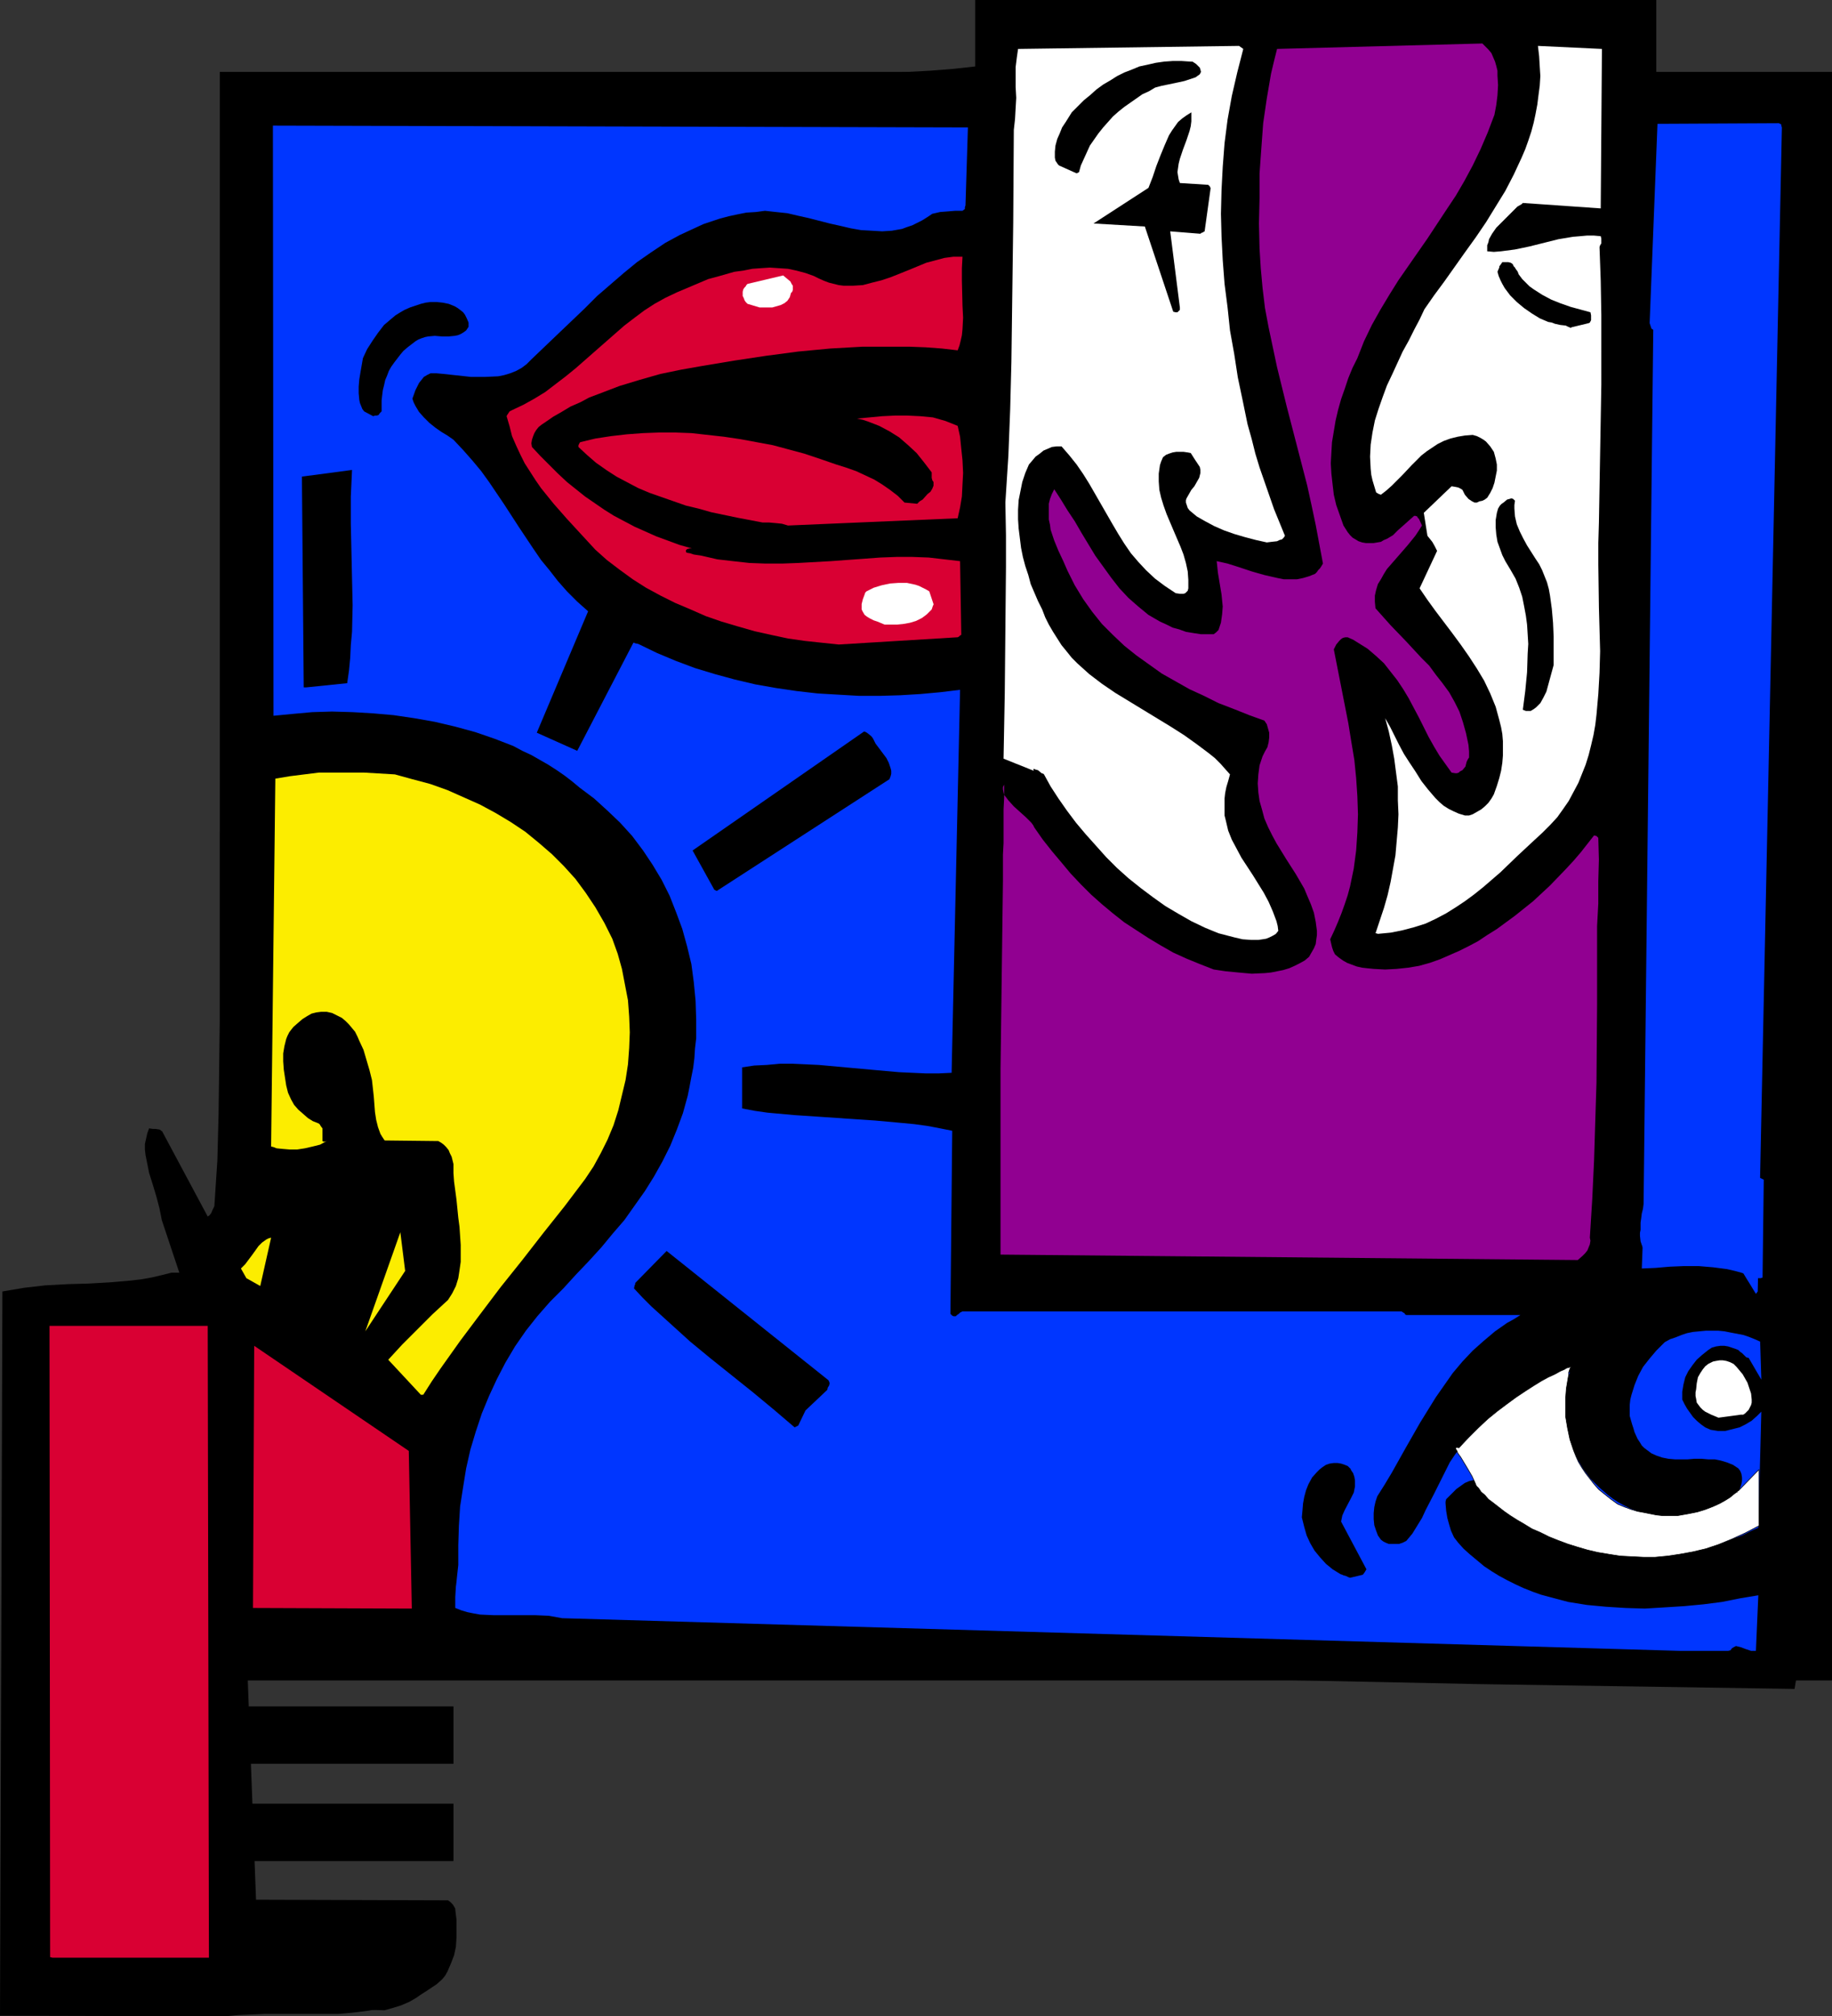 <?xml version="1.0" encoding="UTF-8" standalone="no"?>
<svg
   version="1.0"
   width="129.724mm"
   height="142.718mm"
   id="svg45"
   sodipodi:docname="Abstract - Painting 03.wmf"
   xmlns:inkscape="http://www.inkscape.org/namespaces/inkscape"
   xmlns:sodipodi="http://sodipodi.sourceforge.net/DTD/sodipodi-0.dtd"
   xmlns="http://www.w3.org/2000/svg"
   xmlns:svg="http://www.w3.org/2000/svg">
  <rect width="100%" height="100%" fill="#333333" stroke="none"/>
  <sodipodi:namedview
     id="namedview45"
     pagecolor="#ffffff"
     bordercolor="#000000"
     borderopacity="0.25"
     inkscape:showpageshadow="2"
     inkscape:pageopacity="0.0"
     inkscape:pagecheckerboard="0"
     inkscape:deskcolor="#d1d1d1"
     inkscape:document-units="mm" />
  <defs
     id="defs1">
    <pattern
       id="WMFhbasepattern"
       patternUnits="userSpaceOnUse"
       width="6"
       height="6"
       x="0"
       y="0" />
  </defs>
  <path
     style="fill:#000000;fill-opacity:1;fill-rule:evenodd;stroke:none"
     d="M 58.822,19.23 H 490.294 V 449.559 H 58.822 Z"
     id="path1" />
  <path
     style="fill:#000000;fill-opacity:1;fill-rule:evenodd;stroke:none"
     d="m 60.277,539.406 3.394,-0.323 3.717,-0.162 3.717,-0.162 h 15.514 4.04 l 3.717,-0.323 3.878,-0.485 3.717,-0.646 3.555,-0.808 1.778,-0.646 1.778,-0.646 1.616,-0.646 1.616,-0.808 1.616,-0.97 1.454,-0.97 1.454,-0.97 1.454,-1.293 0.808,-0.97 0.646,-1.131 0.97,-2.262 0.808,-2.101 0.485,-2.262 0.162,-2.424 v -2.262 -2.586 l -0.323,-2.586 v -0.323 l -0.162,-0.323 -0.485,-0.808 -0.646,-0.646 -0.646,-0.485 -51.389,-0.162 -2.424,-64.477 6.141,-0.485 6.141,-0.323 6.141,-0.323 6.302,-0.162 h 6.302 l 6.302,0.162 12.766,0.323 12.766,0.323 12.928,0.485 12.766,0.162 h 6.302 l 6.302,-0.162 7.918,0.485 7.918,0.162 15.837,0.162 h 15.675 7.918 l 7.757,0.162 23.917,0.323 23.755,0.323 23.594,0.485 23.755,0.485 0.97,-0.162 h 0.97 l 1.616,0.162 1.616,0.162 0.808,-0.162 0.646,-0.162 3.878,0.162 h 3.717 l 7.272,0.162 h 7.272 7.11 l 121.2,-0.646 5.01,-424.512 v 0 l -0.323,-0.162 h -0.323 l -0.162,0.162 -0.162,0.162 -0.323,0.646 -0.162,0.485 H 443.268 V 0 H 376.528 260.984 v 17.776 l -5.818,0.646 -6.141,0.485 -5.979,0.323 -6.141,0.323 -12.443,0.323 -12.766,0.162 h -12.605 l -12.766,0.162 H 173.72 l -6.141,0.162 -6.141,0.162 -12.766,0.323 -12.605,0.162 -25.371,0.162 H 85.486 l -25.048,0.162 -0.162,12.443 -0.162,12.443 0.162,12.604 V 71.425 83.868 l -0.162,12.604 -0.162,12.604 -0.485,12.604 v 25.209 l 0.162,25.37 v 12.604 l -0.162,12.604 -0.162,12.604 -0.485,12.604 v 25.37 25.047 l -0.162,12.604 -0.162,12.281 -0.323,12.443 -0.808,12.281 -0.485,0.97 -0.323,0.808 -0.485,0.646 -0.485,0.323 -12.282,-22.947 v 0.162 l -0.323,-0.323 -0.323,-0.162 -0.97,-0.162 h -0.808 l -0.97,-0.162 -0.485,1.293 -0.323,1.454 -0.323,1.454 v 1.454 l 0.162,1.454 0.323,1.616 0.646,3.232 0.97,3.07 0.97,3.232 0.808,3.07 0.323,1.616 0.323,1.616 4.686,14.059 h -2.101 l -2.586,0.646 -2.747,0.646 -2.747,0.485 -2.747,0.323 -5.656,0.485 -5.656,0.323 -5.656,0.162 -5.979,0.323 -5.656,0.646 L 3.555,345.007 0.646,345.491 0,539.244 Z"
     id="path2" />
  <path
     style="fill:#000000;fill-opacity:1;fill-rule:evenodd;stroke:none"
     d="m 102.939,537.79 2.262,-0.646 2.101,-0.646 2.262,-0.97 1.939,-1.131 1.778,-1.293 1.454,-1.454 0.646,-0.97 0.646,-0.808 0.485,-1.131 0.485,-0.97 0.808,-1.939 0.808,-1.939 0.485,-1.939 0.162,-1.939 0.485,-3.878 0.162,-3.878 -2.424,-0.808 -2.747,-0.485 -2.747,-0.323 -3.07,-0.162 -5.979,0.162 h -5.979 l -7.595,0.162 -7.595,0.323 h -7.434 l -7.272,-0.162 -0.808,-0.323 -0.808,-0.646 -0.646,-0.808 -0.485,-0.97 -0.485,-62.376 0.323,-0.646 0.646,-0.646 0.646,-0.485 0.808,-0.323 329.179,6.787 84.84,1.293 0.97,-5.817 0.808,-5.817 0.646,-5.817 0.485,-6.141 0.323,-5.979 0.162,-5.979 0.162,-12.281 v -12.443 -12.281 l 0.162,-12.281 0.162,-6.141 0.162,-6.141 0.323,-25.209 0.323,-25.047 0.162,-24.886 0.485,-25.047 0.646,-50.256 0.323,-25.047 0.485,-25.047 V 141.396 128.63 l 0.323,-25.209 0.323,-25.209 V 65.608 53.003 l 0.162,-2.101 V 48.963 47.186 l -0.162,-1.778 -0.646,-3.394 -0.646,-3.232 -0.808,-3.232 -0.808,-3.232 -0.162,-1.616 -0.323,-1.778 V 26.986 25.047 l -2.586,-0.485 -2.586,-0.323 -2.586,-0.323 -2.747,-0.162 -5.494,-0.162 h -5.656 l -11.312,0.323 h -5.656 l -5.494,-0.323 2.747,3.555 32.482,0.646 h 0.485 l 0.485,-0.323 0.162,-0.323 0.162,-0.485 V 26.178 25.047 l 0.323,-0.485 0.162,-0.323 0.323,-0.162 0.323,-0.162 h 0.323 l 0.808,0.323 0.323,0.162 0.162,0.162 -1.939,79.99 -2.101,168.221 2.586,1.939 v 0.485 l -0.162,0.323 -0.323,0.162 -0.323,0.162 -1.454,0.485 -0.323,7.272 v 0.323 l 0.162,0.323 0.485,0.485 0.646,0.162 0.808,0.323 0.162,0.162 v 0.162 h 0.162 v 0.162 0.323 l -0.323,0.323 -0.323,0.162 -0.485,0.162 -0.485,0.162 -0.485,0.485 -0.162,13.251 -0.323,13.251 -0.323,13.412 -0.162,6.625 v 6.787 l 0.485,1.131 0.162,0.97 0.485,1.939 0.162,2.101 v 2.101 1.778 l 0.162,1.939 0.162,1.778 0.485,1.778 -0.97,3.878 -0.646,3.717 -0.646,4.04 -0.323,3.878 -0.323,4.04 v 4.04 l -0.162,8.08 0.162,8.241 0.162,8.403 0.162,8.08 -0.162,4.04 v 4.04 l 0.485,0.646 0.646,0.808 -0.646,1.131 -0.485,1.293 -0.162,1.454 -0.323,1.293 v 2.747 3.07 2.747 3.07 l -0.162,2.747 -0.323,1.293 -0.323,1.454 -0.485,0.162 h -0.485 l -0.485,-0.323 -0.646,-0.162 v 0 l -118.776,-2.424 -0.323,0.162 -0.162,0.162 -0.162,0.485 -0.323,0.646 -0.162,0.323 -0.323,0.162 h -0.323 l -0.323,-0.162 -0.323,-0.485 -0.485,-0.485 -0.485,-0.646 -229.795,-8.241 0.162,-0.97 0.162,-0.485 0.162,-0.646 v -6.464 l 0.162,-6.625 0.323,-6.464 0.323,-6.464 0.646,-6.302 0.646,-6.464 0.808,-6.302 0.808,-6.141 1.778,-4.201 2.101,-4.04 2.262,-3.878 2.424,-3.878 2.747,-3.717 2.747,-3.555 2.909,-3.555 3.07,-3.555 6.141,-6.787 6.141,-6.787 3.07,-3.394 2.909,-3.555 2.747,-3.555 2.747,-3.555 0.323,-0.485 0.485,-0.646 0.323,-0.323 0.323,-0.485 2.101,-3.232 1.939,-3.555 1.778,-3.555 1.616,-3.878 1.454,-3.878 1.131,-4.04 0.97,-4.201 0.646,-4.201 0.646,-4.363 0.323,-4.525 0.162,-4.525 0.162,-4.525 -0.162,-4.525 -0.323,-4.525 -0.646,-4.363 -0.646,-4.363 -0.97,-4.363 -1.131,-4.201 -1.293,-4.04 -1.778,-4.04 -1.778,-3.717 -2.101,-3.717 -2.262,-3.394 -2.586,-3.232 -0.808,-0.323 -0.646,-0.323 -0.485,-0.323 -0.646,-0.323 -0.808,-1.131 -0.97,-1.131 -2.101,-1.939 -2.101,-1.939 -0.97,-0.97 -0.808,-0.97 -4.04,-2.747 -4.363,-2.747 -4.525,-2.586 -4.848,-2.262 -4.848,-2.262 -5.01,-1.778 -5.333,-1.778 -5.171,-1.293 -5.494,-1.293 -5.333,-0.808 -5.494,-0.485 -5.494,-0.323 -5.333,0.162 -2.747,0.162 -2.747,0.162 -2.747,0.323 -2.586,0.485 -2.586,0.485 -2.747,0.646 -0.646,0.646 -0.485,0.808 -5.333,-1.939 v -0.323 l 0.162,-0.485 0.323,-0.162 0.323,-0.162 0.97,-0.323 0.323,-0.323 0.323,-0.323 1.454,-158.848 5.979,-0.323 5.979,-0.323 12.282,-0.485 12.282,-0.323 12.443,-0.162 h 25.21 l 12.443,-0.162 12.605,-0.162 11.15,-0.323 10.989,-0.323 11.15,-0.162 11.15,-0.162 21.816,-0.323 10.989,-0.323 10.827,-0.485 0.646,-8.726 -28.442,-0.646 -167.741,1.939 -0.485,1.293 -0.162,1.293 v 1.454 4.525 l -0.323,1.454 -0.323,1.454 V 85.322 l -0.162,25.37 -0.485,25.047 v 12.766 12.766 12.604 25.209 12.604 l -0.323,12.443 -0.323,12.766 v 79.99 l 8.888,-8.241 0.485,-98.896 -0.162,-0.485 -0.485,-0.162 -0.323,-0.162 -0.485,0.162 -0.97,0.323 h -0.485 -0.485 v 0 l -0.162,-0.162 -0.162,-0.485 v -0.485 l 5.171,-3.07 0.97,0.162 h 0.485 l 0.646,0.323 2.747,-0.808 2.909,-0.646 2.909,-0.485 2.747,-0.323 2.909,-0.323 h 2.909 2.909 l 2.909,0.162 5.656,0.485 5.818,0.808 5.818,0.97 5.818,1.131 4.04,1.293 3.878,1.616 3.878,1.939 3.717,1.939 3.717,2.101 3.555,2.424 3.394,2.586 3.232,2.747 3.07,2.747 3.07,3.07 2.747,3.07 2.747,3.07 2.586,3.394 2.262,3.393 2.101,3.394 2.101,3.555 v 0.485 l 0.162,0.485 0.162,0.646 0.162,0.646 0.485,0.646 0.485,1.778 0.323,1.778 0.485,3.555 0.323,3.555 v 3.555 10.504 l 0.162,3.555 0.162,2.747 -0.162,2.586 -0.162,2.586 -0.323,2.586 -0.485,2.424 -0.485,2.424 -0.646,2.262 -0.646,2.424 -1.778,4.363 -0.97,2.101 -1.131,2.262 -2.262,4.04 -2.586,4.04 -2.747,3.878 -2.909,3.717 -3.07,3.717 -3.07,3.555 -6.464,7.11 -6.141,6.949 -2.909,3.555 -2.909,3.555 -2.747,3.394 -2.424,3.555 -2.424,3.232 -2.262,3.555 -1.939,3.717 -1.939,3.878 -0.162,0.485 0.162,0.485 0.323,0.646 0.485,0.808 v 0.485 l -0.162,0.485 -0.485,0.485 -0.485,0.162 h -0.485 -0.646 l -0.97,-0.323 -0.97,-0.485 -1.616,-1.616 -1.616,-1.293 -1.616,-1.131 -1.616,-0.97 -1.454,-1.131 -1.616,-0.97 -1.454,-1.293 -1.293,-1.454 -0.162,-0.97 v -1.616 l 0.162,-0.808 0.485,-1.616 0.808,-1.454 0.97,-1.293 1.131,-1.293 1.293,-1.293 1.454,-1.131 1.778,-1.454 1.778,-1.616 1.454,-1.616 2.909,-3.07 1.454,-1.454 1.454,-1.293 1.778,-1.131 0.485,-4.525 0.323,-4.525 v -4.525 l -0.162,-4.525 -0.646,-4.525 -0.646,-4.363 -1.131,-4.363 -0.646,-2.101 -0.646,-1.939 -15.19,-0.646 v 0 l -1.131,-1.778 -0.808,-1.939 -0.808,-2.101 -0.485,-2.262 -0.323,-2.262 -0.323,-2.424 -0.323,-2.424 -0.162,-2.424 -0.323,-2.424 -0.323,-2.262 -0.485,-2.262 -0.808,-2.101 -0.808,-1.939 -1.131,-1.939 -0.646,-0.808 -0.646,-0.808 -0.97,-0.808 -0.808,-0.646 -0.97,-0.646 -0.323,-0.162 v -0.162 -0.162 l -8.242,2.262 -0.646,0.646 -0.485,0.646 -0.323,0.808 -0.323,0.97 -0.485,1.778 -0.162,1.939 0.162,1.939 0.162,2.101 0.485,2.101 0.485,1.939 0.323,0.97 0.485,0.808 0.485,0.808 0.646,0.646 1.616,1.131 1.454,1.131 1.616,0.97 1.454,1.131 0.485,0.646 0.485,0.808 0.485,0.808 0.162,0.97 v 0.808 l 0.162,0.646 0.485,1.293 0.162,0.485 0.323,0.485 0.323,1.131 -0.808,4.04 v 0.162 l -0.323,0.162 h -0.323 -0.323 l -0.485,-0.162 -0.162,-0.323 -0.162,-0.485 -0.323,-0.485 -2.909,0.162 -3.232,0.162 h -3.232 l -3.07,0.323 -1.616,0.162 -1.454,0.323 -1.616,0.485 -1.293,0.646 -1.454,0.808 -1.293,0.97 -1.131,1.131 -1.131,1.454 -2.424,3.393 -2.262,3.555 -2.101,3.232 -1.939,3.232 -0.323,0.162 -0.485,0.162 -0.323,-0.162 -0.323,-0.162 -12.928,-25.694 -0.646,0.646 1.131,2.101 9.858,33.935 -0.162,0.485 -0.162,0.646 -0.162,0.485 -0.323,0.323 -46.864,4.525 -0.323,0.485 -0.646,0.485 -0.162,0.485 -0.162,0.485 v 0.97 0.97 1.131 l 0.485,0.485 0.808,0.323 0.646,0.162 0.808,0.162 1.778,-0.162 1.778,-0.162 1.778,-0.485 1.939,-0.162 h 0.808 l 0.97,0.162 0.97,0.162 0.808,0.323 10.827,-0.646 10.666,-0.323 21.17,-0.485 0.323,0.162 0.485,0.162 0.323,0.485 0.323,0.646 -0.808,3.555 -0.646,3.555 -0.323,3.555 -0.323,3.555 -0.162,3.717 v 3.717 l 0.162,7.595 0.162,7.595 v 7.757 3.878 l -0.162,3.717 -0.323,3.878 -0.485,3.878 0.323,0.97 v 0.97 1.616 1.616 0.97 l 0.323,0.808 -0.162,25.371 -0.162,25.209 -0.323,25.047 -0.485,24.886 v 8.241 l -0.485,0.323 -0.808,0.323 -4.04,-1.939 H 10.666 l -0.323,-0.323 -0.485,-0.162 -0.485,-0.485 -0.162,-0.485 0.646,-12.12 0.485,-12.281 0.323,-12.281 0.162,-12.281 0.162,-12.443 0.162,-12.281 0.323,-24.724 v -17.937 -17.776 l 0.162,-17.776 0.485,-17.776 -0.323,-0.485 -0.485,-0.323 -0.485,-0.162 -0.485,-0.162 H 9.211 l -1.293,0.162 -1.293,0.323 -1.293,0.323 -1.293,0.323 -1.293,0.162 -0.97,179.048 z"
     id="path3" />
  <path
     style="fill:#d90033;fill-opacity:1;fill-rule:evenodd;stroke:none"
     d="m 14.059,523.731 h 41.854 l -0.323,-169.029 H 13.251 l 0.162,168.867 z"
     id="path4" />
  <path
     style="fill:#0036ff;fill-opacity:1;fill-rule:evenodd;stroke:none"
     d="m 449.571,441.641 h 12.928 l 0.646,-0.162 0.323,-0.485 0.485,-0.323 0.323,-0.162 0.323,-0.162 1.293,0.323 1.293,0.485 1.454,0.485 h 0.646 0.646 l 0.646,-14.867 -4.848,0.808 -4.848,0.97 -5.01,0.646 -5.171,0.485 -5.171,0.323 -5.333,0.323 -5.171,-0.162 -5.171,-0.323 -5.171,-0.485 -5.01,-0.808 -2.424,-0.646 -2.424,-0.646 -2.424,-0.646 -2.262,-0.808 -2.424,-0.97 -2.101,-0.97 -2.262,-1.131 -2.101,-1.131 -2.101,-1.293 -1.939,-1.293 -1.939,-1.616 -1.939,-1.616 -1.616,-1.454 -1.454,-1.616 -1.131,-1.454 -0.808,-1.778 -0.485,-1.616 -0.485,-1.778 -0.323,-1.939 -0.162,-1.939 v -0.485 l 0.162,-0.646 1.778,-1.778 0.97,-0.97 1.131,-0.808 1.131,-0.808 1.131,-0.485 1.454,-0.323 h 1.454 l 1.131,1.616 1.131,1.454 1.131,1.454 1.293,1.454 1.293,1.293 1.454,1.131 1.454,1.131 1.616,1.131 3.07,1.939 3.394,1.778 3.555,1.454 3.555,1.131 3.717,0.97 3.878,0.808 3.878,0.485 3.878,0.485 h 3.878 4.04 l 3.717,-0.162 3.878,-0.323 2.747,-0.485 2.586,-0.646 2.586,-0.646 2.586,-0.808 2.424,-0.97 2.262,-0.808 2.262,-1.131 2.101,-0.97 0.808,-31.026 -1.131,1.131 -1.454,1.293 -1.616,0.97 -1.616,0.808 -1.939,0.485 -1.939,0.485 h -1.939 l -0.97,-0.162 -0.97,-0.162 -1.454,-0.646 -1.131,-0.808 -1.131,-0.97 -0.97,-0.97 -0.808,-1.131 -0.808,-1.131 -0.646,-1.131 -0.646,-1.293 v -2.101 l 0.323,-1.939 0.485,-1.939 0.808,-1.616 1.131,-1.616 1.131,-1.454 1.454,-1.293 1.616,-1.293 0.97,-0.646 1.131,-0.323 1.131,-0.162 h 1.131 l 0.97,0.162 0.97,0.323 0.97,0.323 0.808,0.323 0.485,0.485 0.485,0.323 0.646,0.646 0.485,0.485 0.646,0.162 3.394,5.817 -0.323,-10.181 -1.454,-0.646 -1.616,-0.646 -1.454,-0.485 -3.394,-0.646 -1.616,-0.323 -1.616,-0.162 h -1.778 -1.616 l -3.394,0.323 -1.616,0.323 -1.454,0.485 -1.616,0.646 -1.454,0.485 -1.454,0.808 -2.262,2.262 -1.778,2.101 -1.778,2.262 -1.293,2.424 -0.97,2.424 -0.808,2.586 -0.323,1.293 -0.162,1.454 v 1.454 1.454 l 0.323,1.131 0.323,1.131 0.323,0.97 0.323,1.131 0.808,1.778 0.646,0.97 0.485,0.808 0.646,0.646 0.646,0.485 1.293,0.97 1.454,0.646 1.454,0.485 1.616,0.323 1.778,0.162 h 3.394 l 1.778,-0.162 h 1.939 l 1.778,0.162 h 1.778 l 1.616,0.323 1.616,0.485 1.616,0.646 1.454,0.97 0.485,0.646 0.323,0.808 0.162,0.97 v 0.808 l -0.162,0.97 -0.323,0.97 -0.323,0.808 -0.323,0.808 -1.293,1.131 -1.454,0.97 -1.454,0.97 -1.616,0.646 -1.616,0.646 -1.616,0.646 -1.616,0.323 -1.778,0.323 -1.616,0.323 h -1.778 -3.394 l -3.394,-0.162 -3.07,-0.646 -1.616,-0.646 -1.616,-0.646 -1.616,-0.808 -1.454,-0.808 -1.454,-0.97 -1.293,-0.97 -2.424,-2.101 -2.262,-2.262 -1.939,-2.586 -1.616,-2.747 -1.454,-2.909 -0.808,-2.586 -0.646,-2.586 -0.485,-2.586 -0.323,-2.586 v -2.586 l 0.162,-2.586 0.323,-1.131 0.323,-1.293 0.485,-1.131 0.485,-1.131 -1.454,0.162 -1.454,0.323 -1.293,0.485 -1.454,0.808 -1.454,0.646 -1.293,0.808 -2.747,2.101 -2.747,1.939 -2.747,2.262 -2.747,1.939 -2.747,1.778 -2.101,1.616 -1.939,1.616 -1.778,1.778 -1.454,1.939 -1.454,1.939 -1.293,1.939 -2.101,4.201 -2.101,4.201 -2.262,4.363 -0.97,2.101 -1.293,2.101 -1.293,2.101 -1.616,1.939 -0.97,0.485 -0.97,0.323 h -0.97 -0.97 -0.808 l -0.808,-0.323 -0.646,-0.323 -0.646,-0.485 -0.808,-1.131 -0.485,-1.293 -0.485,-1.454 -0.162,-1.616 v -1.616 l 0.162,-1.616 0.323,-1.454 0.485,-1.454 1.939,-3.07 1.939,-3.232 3.717,-6.625 3.878,-6.787 2.101,-3.394 2.101,-3.394 2.262,-3.232 2.262,-3.232 2.586,-3.07 2.747,-2.909 2.909,-2.586 3.07,-2.586 3.232,-2.262 1.778,-0.97 1.778,-1.131 h -30.542 l -0.323,-0.162 -0.162,-0.323 -0.323,-0.162 -0.485,-0.323 h -71.427 -46.056 l -0.646,0.323 -0.323,0.323 -0.485,0.323 -0.323,0.323 h -0.323 -0.323 l -0.323,-0.162 -0.485,-0.485 0.485,-48.963 -3.232,-0.646 -3.394,-0.646 -3.555,-0.485 -3.394,-0.323 -7.11,-0.646 -7.272,-0.485 -7.11,-0.485 -7.272,-0.485 -7.11,-0.646 -3.394,-0.485 -3.394,-0.646 v -10.989 l 3.232,-0.485 3.394,-0.162 3.394,-0.323 h 3.394 l 3.555,0.162 3.555,0.162 7.11,0.646 7.11,0.646 7.272,0.646 3.555,0.162 3.555,0.162 h 3.555 l 3.394,-0.162 2.262,-102.452 -5.333,0.646 -5.333,0.485 -5.333,0.323 -5.494,0.162 h -5.494 l -5.656,-0.323 -5.494,-0.323 -5.656,-0.646 -5.494,-0.808 -5.494,-0.97 -5.494,-1.293 -5.333,-1.454 -5.333,-1.616 -5.171,-1.939 -5.01,-2.101 -5.01,-2.424 -0.808,-0.162 -0.323,-0.162 h -0.162 l -15.029,28.926 -10.827,-4.848 13.736,-32.481 -2.909,-2.586 -2.747,-2.747 -2.424,-2.747 -2.262,-2.909 -2.262,-2.747 -2.101,-3.07 -3.878,-5.817 -3.878,-5.979 -4.04,-5.979 -2.101,-2.909 -2.424,-2.909 -2.424,-2.747 -2.586,-2.747 -1.616,-1.131 -1.616,-0.97 -1.616,-1.131 -1.616,-1.293 -1.454,-1.454 -1.293,-1.454 -0.97,-1.616 -0.485,-0.97 -0.323,-0.97 0.808,-2.262 0.485,-0.97 0.485,-0.97 0.646,-0.808 0.646,-0.808 0.808,-0.485 0.97,-0.485 h 1.616 l 1.778,0.162 7.434,0.808 h 3.717 l 3.555,-0.162 1.616,-0.323 1.616,-0.485 1.616,-0.646 1.454,-0.808 1.293,-0.97 1.293,-1.293 7.272,-6.949 6.949,-6.625 3.394,-3.394 3.555,-3.07 3.555,-3.07 3.555,-2.909 3.717,-2.586 3.878,-2.586 3.878,-2.101 4.202,-1.939 2.101,-0.97 4.363,-1.454 2.424,-0.646 2.262,-0.485 2.424,-0.485 2.586,-0.162 2.424,-0.323 2.909,0.323 3.07,0.323 2.747,0.646 2.909,0.646 5.656,1.454 2.909,0.646 2.747,0.646 2.747,0.485 2.909,0.162 2.747,0.162 2.586,-0.162 2.747,-0.485 1.293,-0.485 1.454,-0.485 1.293,-0.646 1.293,-0.646 1.293,-0.808 1.454,-0.97 2.101,-0.485 2.101,-0.162 1.939,-0.162 h 1.939 l 0.646,-0.485 v -0.485 l 0.162,-0.485 0.646,-20.846 -186.001,-0.485 0.162,157.879 5.01,-0.485 5.333,-0.485 5.333,-0.162 5.494,0.162 5.494,0.323 5.494,0.485 5.494,0.808 5.494,0.97 5.494,1.293 5.333,1.454 5.171,1.778 5.01,1.939 2.424,1.293 2.424,1.131 2.262,1.293 2.262,1.293 2.262,1.454 2.101,1.454 2.101,1.616 1.939,1.616 3.878,2.909 3.555,3.232 3.394,3.232 3.232,3.555 2.909,3.878 2.586,3.878 2.424,4.04 2.101,4.201 1.778,4.525 1.616,4.363 1.293,4.686 1.131,4.686 0.646,4.848 0.485,5.009 0.162,5.009 v 5.009 l -0.323,2.747 -0.162,2.586 -0.323,2.586 -0.485,2.424 -0.485,2.586 -0.485,2.424 -1.293,4.686 -1.616,4.363 -1.778,4.363 -2.101,4.201 -2.262,4.04 -2.424,3.878 -2.747,3.878 -2.747,3.878 -3.07,3.555 -3.07,3.717 -3.394,3.717 -3.394,3.555 -3.394,3.717 -3.555,3.555 -3.394,3.878 -3.07,3.878 -2.909,4.201 -2.586,4.363 -2.262,4.363 -2.101,4.525 -1.939,4.686 -1.616,4.848 -1.454,4.848 -1.131,5.009 -0.808,5.009 -0.808,5.171 -0.323,5.171 -0.162,5.171 v 5.333 l -0.323,2.909 -0.162,1.616 -0.162,1.293 -0.162,2.747 v 2.909 l 1.616,0.646 1.616,0.485 1.616,0.323 1.778,0.323 3.555,0.162 h 3.717 7.434 l 3.717,0.162 1.778,0.323 1.778,0.323 z"
     id="path5" />
  <path
     style="fill:#000000;fill-opacity:1;fill-rule:evenodd;stroke:none"
     d="m 67.064,434.692 44.117,0.162 0.485,-0.162 0.323,-0.162 0.323,-0.485 v -0.162 l -0.162,-0.323 -0.162,-0.323 -0.323,-0.323 -0.485,-0.323 -0.485,-0.323 -0.162,-10.181 -0.162,-10.181 V 406.736 l 0.162,-5.009 0.485,-5.171 0.808,-5.009 1.454,-2.747 -45.571,-32.965 -0.485,9.696 -0.485,9.696 -0.485,9.857 -0.323,9.857 v 10.019 l -0.162,9.857 0.162,9.857 0.162,10.019 z"
     id="path6" />
  <path
     style="fill:#d90033;fill-opacity:1;fill-rule:evenodd;stroke:none"
     d="m 110.211,430.329 -0.808,-42.176 -41.37,-28.118 -0.323,70.132 z"
     id="path7" />
  <path
     style="fill:#000000;fill-opacity:1;fill-rule:evenodd;stroke:none"
     d="m 435.35,428.067 h 4.363 l 4.363,-0.323 4.202,-0.646 4.363,-0.808 8.565,-1.939 8.726,-2.101 0.646,-9.696 -1.616,0.97 -1.939,0.97 -1.778,0.808 -1.939,0.646 -2.101,0.485 -2.101,0.485 -4.202,0.646 -4.363,0.485 -4.363,0.323 h -4.525 l -4.202,0.323 -3.07,-0.323 -2.909,-0.323 -3.07,-0.485 -3.07,-0.485 -2.909,-0.646 -3.07,-0.808 -2.747,-0.808 -2.909,-0.97 -2.747,-1.293 -2.586,-1.293 -2.262,-1.454 -2.262,-1.616 -2.101,-1.939 -1.939,-1.939 -1.778,-2.262 -1.293,-2.424 -0.485,-0.162 -0.323,-0.162 h -0.646 l -0.323,0.162 -0.162,0.162 -0.808,0.323 -0.485,0.162 -0.485,-0.162 -0.485,-0.162 -0.485,0.162 -0.646,0.323 -0.485,0.485 -0.646,0.646 -0.323,0.808 0.97,4.686 0.646,1.778 0.97,1.616 1.131,1.454 1.293,1.454 1.454,1.293 1.454,1.293 1.778,1.131 1.778,1.131 1.778,1.131 1.939,1.131 1.939,0.97 2.101,0.97 1.939,0.808 2.101,0.646 4.363,1.293 4.363,0.97 4.525,0.808 4.525,0.646 z"
     id="path8" />
  <path
     style="fill:#000000;fill-opacity:1;fill-rule:evenodd;stroke:none"
     d="m 361.337,422.088 3.394,-0.808 0.485,-0.646 0.485,-0.808 -6.787,-12.766 0.323,-1.616 0.646,-1.454 1.616,-3.07 0.808,-1.616 0.162,-0.808 0.162,-0.808 v -0.808 -0.808 l -0.162,-0.97 -0.323,-0.97 -0.646,-0.97 v -0.162 l -0.162,-0.162 -0.646,-0.646 -0.808,-0.323 -0.97,-0.323 -0.97,-0.162 h -0.97 l -1.131,0.162 -0.97,0.323 -0.97,0.646 -0.808,0.646 -0.646,0.646 -1.293,1.454 -0.97,1.778 -0.646,1.616 -0.485,1.778 -0.323,1.778 -0.162,1.939 -0.162,1.778 0.646,2.586 0.646,2.262 0.97,2.101 1.131,1.939 1.454,1.778 1.616,1.778 1.778,1.454 2.101,1.293 0.485,0.162 0.323,0.162 0.646,0.162 0.646,0.323 z"
     id="path9" />
  <path
     style="fill:#000000;fill-opacity:1;fill-rule:evenodd;stroke:none"
     d="m 361.337,419.825 h 2.101 0.323 l 0.323,-0.323 0.323,-0.323 v -0.323 l -0.162,-0.162 -7.595,-10.989 3.555,-11.473 -0.646,-1.131 -0.808,-0.808 -0.97,-0.646 -1.131,-0.646 -1.131,0.162 -0.97,0.485 -0.808,0.646 -0.646,0.808 -0.808,0.808 -0.485,0.97 -0.97,1.939 -0.323,0.97 -0.323,0.97 -0.162,1.939 v 1.939 l 0.323,1.778 0.485,1.778 0.485,1.778 0.808,1.778 0.646,1.454 1.131,1.131 0.97,0.97 1.778,2.101 1.131,0.808 1.131,0.646 1.131,0.646 z"
     id="path10" />
  <path
     style="fill:#000000;fill-opacity:1;fill-rule:evenodd;stroke:none"
     d="m 372.972,409.322 3.394,-1.293 1.131,-3.07 1.293,-3.07 1.454,-2.909 1.616,-2.909 1.778,-2.909 1.778,-2.747 2.101,-2.747 2.101,-2.586 2.262,-2.586 2.424,-2.424 2.424,-2.262 2.586,-2.262 2.586,-2.262 2.747,-2.101 2.747,-1.939 2.909,-1.939 2.101,-1.131 2.101,-1.131 4.363,-1.939 4.202,-1.939 4.202,-2.262 h 0.485 l 0.162,0.323 0.162,0.323 -1.616,2.262 -1.454,2.262 -1.454,2.586 -1.131,2.747 -0.485,1.454 -0.323,1.293 -0.323,1.616 -0.162,1.454 v 1.454 l 0.162,1.616 0.323,1.454 0.485,1.616 0.646,1.778 0.646,1.616 1.616,3.07 0.97,1.454 0.808,1.454 1.616,2.747 1.131,1.616 1.454,1.454 1.293,1.131 1.616,0.97 1.616,0.97 1.778,0.646 1.778,0.808 1.778,0.485 1.939,0.323 1.939,0.323 1.939,0.162 h 1.939 3.878 l 3.717,-0.323 2.424,-0.97 0.97,-0.485 0.97,-0.646 0.808,-0.646 0.646,-0.646 0.485,-0.808 0.323,-0.808 -1.131,-2.586 -3.394,-0.323 h -3.555 l -3.394,-0.162 -3.555,-0.323 -1.616,-0.323 -1.778,-0.323 -1.454,-0.485 -1.454,-0.808 -1.616,-0.808 -1.293,-0.97 -1.293,-1.131 -1.131,-1.454 -1.293,-2.747 -0.97,-2.747 -0.646,-2.909 -0.485,-2.747 v -1.454 -1.293 l 0.162,-1.293 0.162,-1.454 0.485,-1.293 0.323,-1.293 0.485,-1.293 0.646,-1.293 1.454,-1.778 1.454,-1.778 1.616,-1.778 1.616,-1.454 1.778,-1.616 1.778,-1.293 1.778,-1.293 1.778,-1.131 2.909,-0.323 2.909,-0.162 h 3.07 l 2.909,0.162 2.909,0.485 3.07,0.323 5.818,1.293 -0.485,-9.857 -2.909,-1.293 -2.909,-0.97 -3.07,-0.808 -3.07,-0.485 -3.07,-0.323 h -3.232 -3.07 l -3.232,0.323 -3.07,0.485 -3.232,0.485 -6.302,1.293 -6.302,1.616 -6.141,1.616 -0.97,0.646 -0.646,0.646 -0.808,0.808 -0.485,0.646 -2.747,0.646 -2.747,0.808 -2.586,1.131 -2.586,1.293 -2.262,1.454 -2.424,1.616 -2.262,1.778 -2.262,1.778 -2.262,2.101 -1.939,2.101 -4.04,4.363 -3.878,4.363 -3.555,4.363 -0.808,1.293 -0.808,1.454 -0.485,1.454 -0.485,1.616 -0.97,3.232 -0.808,3.232 -0.97,3.07 -0.485,1.293 -0.808,1.293 -0.808,1.293 -0.97,0.97 -0.97,0.808 -1.454,0.808 -0.485,1.131 -0.485,1.131 -0.323,1.293 -0.323,1.454 v 1.293 l 0.162,1.293 0.323,1.293 0.808,1.131 z"
     id="path11" />
  <path
     style="fill:#000000;fill-opacity:1;fill-rule:evenodd;stroke:none"
     d="m 213.635,381.365 1.939,-4.04 5.818,-5.494 0.162,-0.646 0.323,-0.485 0.162,-0.646 -0.162,-0.485 -0.162,-0.323 -43.309,-34.581 -8.403,8.565 v 0.323 l -0.162,0.323 -0.162,0.808 2.262,2.424 2.424,2.424 5.171,4.686 5.171,4.686 5.494,4.525 11.312,9.049 5.656,4.686 5.494,4.686 z"
     id="path12" />
  <path
     style="fill:#ffffff;fill-opacity:1;fill-rule:evenodd;stroke:none"
     d="m 459.913,379.265 5.979,-0.808 h 0.646 l 0.485,-0.323 0.485,-0.485 0.485,-0.485 0.323,-0.646 0.323,-0.646 0.162,-0.646 v -0.808 l -0.162,-1.616 -0.485,-1.454 -0.485,-1.454 -0.646,-1.131 -0.646,-1.131 -0.808,-0.97 -0.808,-0.97 -0.808,-0.808 -0.97,-0.485 -0.97,-0.323 -0.97,-0.162 h -0.808 l -0.97,0.162 -0.808,0.162 -1.293,0.646 -0.808,0.646 -0.646,0.808 -0.646,0.97 -0.646,1.131 -0.323,1.616 -0.162,1.616 -0.162,0.808 v 0.97 l 0.162,0.808 0.162,0.97 0.485,0.646 0.485,0.646 0.646,0.646 0.646,0.485 1.616,0.808 z"
     id="path13" />
  <path
     style="fill:#000000;fill-opacity:1;fill-rule:evenodd;stroke:none"
     d="m 212.181,377.972 1.131,-0.485 0.97,-0.646 0.97,-0.646 0.808,-0.97 0.808,-0.808 0.808,-0.97 0.646,-1.131 0.646,-1.131 -41.37,-32.804 -0.808,0.485 -0.808,0.646 -1.131,1.454 -1.131,1.616 -0.485,0.646 -0.646,0.808 4.363,4.525 4.848,4.363 5.01,4.363 5.01,4.201 10.342,8.403 5.171,4.04 z"
     id="path14" />
  <path
     style="fill:#fced00;fill-opacity:1;fill-rule:evenodd;stroke:none"
     d="m 113.281,373.124 2.262,-3.555 2.424,-3.555 5.171,-7.272 5.333,-7.11 5.494,-7.272 5.818,-7.272 5.656,-7.272 5.656,-7.11 5.494,-7.272 2.262,-3.394 1.939,-3.555 1.778,-3.555 1.616,-3.878 1.293,-4.04 0.97,-4.04 0.97,-4.04 0.646,-4.201 0.323,-4.363 0.162,-4.201 -0.162,-4.201 -0.323,-4.363 -0.808,-4.201 -0.808,-4.201 -1.131,-4.04 -1.454,-4.04 -2.101,-4.201 -2.424,-4.201 -2.586,-3.878 -2.747,-3.717 -3.07,-3.393 -3.232,-3.232 -3.555,-3.07 -3.555,-2.909 -3.878,-2.586 -4.04,-2.424 -4.202,-2.262 -4.363,-1.939 -4.363,-1.939 -4.525,-1.616 -4.848,-1.293 -4.686,-1.293 -8.242,-0.485 h -4.04 -4.04 -4.04 l -3.878,0.485 -3.878,0.485 -3.878,0.646 -1.131,98.412 0.646,0.162 0.808,0.323 1.616,0.162 1.939,0.162 h 1.939 l 2.101,-0.323 2.101,-0.485 1.939,-0.485 1.778,-0.97 -0.485,0.162 h -0.323 l -0.323,-0.162 v -3.394 l -0.485,-0.646 -0.162,-0.323 -0.323,-0.323 -1.616,-0.646 -1.293,-0.808 -1.293,-1.131 -1.293,-1.131 -1.131,-1.293 -0.808,-1.454 -0.808,-1.778 -0.485,-1.939 -0.646,-4.201 -0.162,-2.262 v -2.101 l 0.323,-1.939 0.485,-1.939 0.323,-0.808 0.485,-0.97 0.485,-0.646 0.646,-0.808 1.293,-1.131 1.131,-0.97 1.293,-0.808 1.131,-0.646 1.293,-0.323 1.293,-0.162 h 1.454 l 1.454,0.323 1.293,0.646 1.293,0.646 0.97,0.808 0.97,0.97 0.808,0.97 0.808,0.97 0.646,1.293 0.485,1.131 1.131,2.424 0.808,2.747 0.808,2.747 0.646,2.586 0.485,4.363 0.323,4.201 0.323,2.101 0.485,1.939 0.646,1.778 0.485,0.808 0.646,0.97 14.382,0.162 0.808,0.485 0.646,0.485 0.646,0.646 0.646,0.808 0.323,0.808 0.485,0.97 0.485,1.939 v 2.424 l 0.162,2.262 0.646,4.848 0.485,4.848 0.323,2.424 0.162,2.424 0.162,2.424 v 2.262 2.262 l -0.323,2.262 -0.323,2.101 -0.646,2.101 -0.97,1.939 -1.131,1.778 -4.202,3.878 -4.04,4.04 -4.04,4.04 -3.717,4.04 8.726,9.373 z"
     id="path15" />
  <path
     style="fill:#000000;fill-opacity:1;fill-rule:evenodd;stroke:none"
     d="m 95.182,363.105 3.07,-3.878 3.07,-4.04 2.909,-4.04 1.293,-2.262 1.131,-2.101 1.131,-2.262 0.808,-2.424 0.808,-2.424 0.323,-2.424 0.162,-2.586 v -2.747 l -0.162,-1.293 -0.323,-1.454 -0.323,-1.454 -0.485,-1.454 -0.323,-0.323 -0.485,-0.323 -0.646,-0.323 -0.808,-0.162 -12.928,35.389 -20.2,-13.251 1.131,-18.907 v -0.323 l -0.162,-0.323 -0.323,-0.323 -0.162,-0.162 h -0.323 -0.323 l -0.323,0.323 -0.162,0.323 -1.778,1.454 -1.454,1.454 -1.616,1.616 -1.454,1.616 -2.586,3.717 -2.747,3.717 0.162,0.485 0.162,0.323 0.323,0.323 33.128,20.846 z"
     id="path16" />
  <path
     style="fill:#fced00;fill-opacity:1;fill-rule:evenodd;stroke:none"
     d="m 97.768,356.157 10.666,-16.16 -1.293,-10.342 z"
     id="path17" />
  <path
     style="fill:#000000;fill-opacity:1;fill-rule:evenodd;stroke:none"
     d="m 384.608,348.238 12.766,0.323 0.323,-0.485 0.485,-0.162 h 0.323 0.485 l 0.808,0.323 0.485,0.323 0.485,0.162 10.827,-0.162 24.24,-8.241 0.97,-22.785 2.586,-10.181 v 0.162 l -0.323,0.323 -0.162,0.323 -0.323,0.485 -0.485,0.646 -0.646,-0.162 -0.323,-0.162 -0.323,-0.323 0.162,-24.886 0.162,-24.724 0.323,-24.886 0.646,-25.209 -0.162,-8.403 0.162,-8.241 v -8.403 l 0.162,-8.403 0.162,-8.241 -0.162,-8.241 -0.162,-8.241 -0.485,-8.08 0.323,-0.485 0.162,-0.323 0.323,-0.162 0.485,-0.485 v -24.886 l 0.485,-24.886 0.323,-24.886 0.485,-25.047 -0.323,-3.232 v -3.232 l 0.323,-3.07 0.162,-3.232 v -3.07 -3.07 l -0.323,-2.747 -0.323,-1.454 -0.323,-1.293 1.454,-13.574 -177.76,-1.454 -1.454,58.336 0.162,1.293 v 1.293 2.424 l -0.323,2.586 -0.485,2.424 -0.323,2.424 v 2.262 1.131 l 0.162,1.131 0.323,0.97 0.485,1.131 v 15.028 0.323 l -0.162,0.162 -0.485,0.646 -8.565,0.323 h -17.453 -8.726 l -8.726,0.323 -4.525,0.323 -4.363,0.485 -4.363,0.646 -4.363,0.646 -4.363,0.97 -4.363,1.131 -2.909,0.323 -2.909,0.323 -3.07,0.485 -2.909,0.485 -2.747,0.808 -1.454,0.485 -1.293,0.646 -1.131,0.485 -1.131,0.808 -1.131,0.808 -0.97,0.97 -3.232,0.646 -3.232,0.97 -3.232,1.131 -3.232,1.131 -3.07,1.454 -2.747,1.454 -2.747,1.616 -2.586,1.939 0.485,2.424 2.586,2.586 2.586,2.424 2.909,2.262 2.909,2.101 3.07,2.101 3.07,1.939 3.232,1.778 3.394,1.778 3.394,1.616 3.555,1.616 3.717,1.293 3.717,1.293 3.878,1.293 3.878,0.97 4.04,0.97 4.202,0.808 3.717,0.485 3.555,0.162 7.434,0.323 h 7.272 l 7.272,-0.323 28.926,-1.939 0.646,0.485 0.485,0.485 0.323,0.646 0.485,0.97 -0.646,24.239 -2.909,0.97 -3.07,0.646 -3.232,0.646 -3.232,0.485 -3.232,0.162 -3.232,0.162 -3.394,0.162 h -3.394 l -6.949,-0.485 -6.787,-0.485 -6.787,-0.808 -6.626,-0.808 -5.01,-1.131 -4.848,-1.293 -4.686,-1.454 -4.525,-1.454 -4.363,-1.778 -4.202,-2.101 -4.202,-2.101 -3.878,-2.262 -3.878,-2.424 -3.717,-2.747 -3.717,-2.747 -3.394,-3.07 -3.394,-3.232 -3.394,-3.393 -3.07,-3.555 -3.232,-3.717 -0.646,-1.131 -0.646,-0.97 -1.131,-2.101 -1.293,-1.778 -1.293,-1.939 -1.131,-0.485 -0.808,-0.646 -0.646,-0.646 -0.646,-0.808 -0.485,-0.97 -0.485,-1.131 -0.485,-1.131 -0.485,-1.293 -0.485,-1.778 -0.485,-1.778 -0.485,-1.778 -0.323,-1.616 -0.162,-1.778 0.162,-1.454 0.162,-0.808 0.162,-0.808 0.323,-0.808 0.485,-0.808 1.616,-0.162 h 1.454 l 1.454,-0.323 1.454,-0.323 2.747,-0.97 2.747,-1.293 2.586,-1.616 2.424,-1.778 2.424,-1.778 2.424,-2.101 4.525,-4.363 4.525,-4.363 2.262,-2.101 2.424,-1.939 2.424,-1.616 2.262,-1.616 2.262,-1.778 2.424,-1.616 2.424,-1.293 2.262,-1.131 2.424,-0.97 2.424,-0.808 2.586,-0.646 2.424,-0.485 2.586,-0.323 2.586,-0.323 h 2.586 2.424 5.171 l 5.333,0.323 5.171,0.485 5.171,0.323 5.01,0.162 h 2.586 2.424 l 2.586,-0.162 2.424,-0.323 2.424,-0.485 2.424,-0.646 2.262,-0.646 2.424,-0.97 2.262,-0.97 2.262,-1.293 0.808,-0.162 0.646,-0.162 1.454,-0.323 1.293,-0.162 h 0.485 0.808 l 0.485,-0.97 0.485,-0.97 0.323,-1.131 v -0.646 l -0.162,-0.485 -2.747,-0.162 -2.586,0.162 -2.586,0.323 -2.586,0.485 -10.504,2.424 -2.586,0.323 -2.586,0.323 h -2.747 l -2.586,-0.162 -2.747,-0.323 -1.293,-0.485 -1.454,-0.485 -1.293,-0.485 -1.454,-0.646 -1.454,-0.808 -1.293,-0.808 -1.131,-0.323 -0.97,-0.162 -1.939,-0.323 h -1.939 l -1.939,0.323 -3.878,0.485 h -1.939 l -1.778,-0.323 -2.424,0.646 -2.262,0.646 -2.262,0.646 -2.262,0.808 -4.363,1.778 -4.04,1.939 -4.04,2.262 -3.717,2.586 -3.878,2.747 -3.555,2.747 -3.555,2.909 -3.555,2.909 -6.787,6.302 -6.787,5.979 -3.394,2.909 -3.555,2.909 -2.101,0.97 -2.101,0.97 -0.97,0.323 -0.97,0.323 -0.97,0.162 h -1.131 l -14.867,-0.808 -0.808,0.485 -0.646,0.485 -0.808,0.97 -0.485,0.97 0.162,0.808 0.323,0.808 0.485,0.646 0.646,0.808 1.454,1.131 0.808,0.485 0.808,0.485 1.616,0.646 1.778,0.485 1.454,0.485 1.454,0.646 0.162,0.808 -0.162,0.485 v 0.646 l 2.747,4.201 3.07,4.201 5.979,8.403 3.07,4.201 2.909,4.201 2.747,4.363 2.424,4.363 1.616,2.101 1.778,2.101 3.555,3.555 3.394,3.555 3.394,3.555 -15.19,30.703 6.787,2.586 14.382,-29.249 1.778,0.808 1.939,0.646 1.939,0.97 1.939,0.808 4.363,1.778 4.363,1.778 4.686,1.778 4.686,1.454 4.686,1.293 2.424,0.485 2.262,0.323 7.11,1.293 7.11,0.97 7.11,0.808 3.555,0.162 3.555,0.323 h 3.555 l 3.394,-0.162 3.555,-0.162 3.394,-0.485 3.394,-0.485 3.394,-0.808 3.394,-0.808 3.232,-1.131 h 0.485 l 0.162,0.162 0.323,0.162 0.162,0.323 -1.778,108.431 -3.232,0.485 -3.232,0.162 -3.394,0.162 h -3.394 -3.394 l -3.555,-0.162 -7.11,-0.485 -14.221,-1.131 -7.11,-0.646 -6.949,-0.323 -0.323,0.646 -0.162,0.646 -0.485,1.454 -0.162,1.778 -0.162,1.454 6.626,1.131 6.949,0.97 6.949,0.97 6.949,0.646 7.11,0.485 6.949,0.323 7.11,0.323 h 6.787 0.485 l 0.485,0.323 0.323,0.485 0.162,0.485 -0.646,47.509 6.141,0.485 6.141,0.485 6.141,0.162 6.302,0.323 h 12.443 12.605 l 12.443,-0.162 12.443,-0.162 h 12.605 l 12.443,0.323 h 7.11 l 6.949,-0.162 6.949,0.162 z"
     id="path18" />
  <path
     style="fill:#fced00;fill-opacity:1;fill-rule:evenodd;stroke:none"
     d="m 69.65,344.037 2.909,-12.928 -0.646,0.162 -0.646,0.323 -1.131,0.808 -0.97,0.97 -0.808,1.131 -0.808,1.131 -0.97,1.293 -0.97,1.293 -1.131,1.131 1.454,2.586 z"
     id="path19" />
  <path
     style="fill:#ffffff;fill-opacity:1;fill-rule:evenodd;stroke:none"
     d="m 268.579,202.964 0.162,-8.726 0.162,-8.726 0.162,-16.968 0.162,-16.806 v -8.565 l -0.162,-8.726 0.808,-12.604 0.485,-12.443 0.323,-12.604 0.162,-12.443 0.323,-24.724 0.162,-24.886 0.323,-2.909 0.162,-2.909 0.162,-2.747 -0.162,-2.909 v -5.333 l 0.323,-2.586 0.323,-2.262 59.146,-0.808 1.131,0.808 -1.616,6.302 -1.454,6.302 -1.131,6.302 -0.808,6.302 -0.485,6.302 -0.323,6.141 -0.162,6.464 0.162,6.141 0.323,6.302 0.485,6.302 0.808,6.302 0.646,6.141 1.131,6.302 0.97,6.302 1.293,6.141 1.293,6.302 1.131,4.04 0.97,3.878 1.131,3.717 1.293,3.717 2.586,7.433 2.909,7.11 -0.323,0.485 -0.485,0.485 -0.646,0.162 -0.646,0.323 -1.454,0.162 -1.293,0.162 -2.909,-0.646 -3.07,-0.808 -2.747,-0.808 -2.747,-0.97 -2.586,-1.131 -2.424,-1.293 -2.262,-1.293 -1.939,-1.616 -0.485,-0.646 -0.162,-0.485 -0.323,-0.97 v -0.646 l 0.162,-0.485 0.646,-1.131 0.646,-1.131 0.808,-0.97 0.646,-1.131 0.646,-1.131 0.162,-0.646 0.162,-0.646 v -0.808 l -0.162,-0.808 -0.646,-0.97 -0.646,-0.97 -1.131,-1.778 -0.808,-0.162 -1.131,-0.162 h -0.97 -0.97 l -0.97,0.162 -0.97,0.323 -0.808,0.323 -0.808,0.646 -0.485,1.131 -0.323,0.97 -0.323,2.262 v 2.101 l 0.162,2.262 0.485,2.101 0.646,2.101 0.808,2.262 1.778,4.201 1.939,4.525 0.808,2.101 0.646,2.262 0.485,2.262 0.162,2.262 v 2.262 l -0.162,0.646 -0.323,0.323 -0.323,0.323 -0.485,0.162 h -0.97 l -1.131,-0.162 -1.454,-0.97 -1.454,-0.97 -2.586,-1.939 -2.424,-2.262 -2.101,-2.262 -1.939,-2.262 -1.778,-2.586 -1.616,-2.586 -1.616,-2.747 -3.07,-5.333 -3.07,-5.333 -1.616,-2.586 -1.778,-2.586 -1.939,-2.424 -2.101,-2.424 h -1.293 l -1.293,0.162 -1.131,0.485 -1.131,0.485 -0.97,0.808 -1.131,0.808 -0.808,0.97 -0.97,1.131 -0.97,2.262 -0.808,2.424 -0.485,2.424 -0.485,2.424 -0.162,2.586 v 2.586 l 0.162,2.424 0.323,2.586 0.323,2.586 0.485,2.424 0.646,2.424 0.808,2.424 0.646,2.424 0.97,2.262 0.97,2.262 1.131,2.262 0.808,2.101 0.97,1.939 1.131,1.939 1.131,1.778 1.131,1.778 1.454,1.778 1.293,1.616 1.454,1.454 3.232,2.909 3.394,2.586 3.555,2.424 3.717,2.262 3.717,2.262 3.717,2.262 3.717,2.262 3.555,2.262 3.394,2.424 3.232,2.424 1.616,1.293 1.454,1.454 1.293,1.454 1.293,1.454 -0.485,1.778 -0.485,1.616 -0.323,1.616 -0.162,1.454 v 1.616 1.454 1.454 l 0.323,1.293 0.646,2.747 0.97,2.424 1.293,2.424 1.293,2.424 3.07,4.686 2.909,4.686 1.293,2.424 1.131,2.586 0.97,2.586 0.323,1.293 0.162,1.293 -0.646,0.808 -0.808,0.485 -0.97,0.485 -0.808,0.323 -0.97,0.162 -1.131,0.162 h -1.939 l -2.262,-0.162 -2.101,-0.485 -4.363,-1.131 -3.555,-1.454 -3.717,-1.778 -3.394,-1.939 -3.555,-2.101 -3.394,-2.424 -3.232,-2.424 -3.232,-2.586 -3.07,-2.747 -2.909,-2.909 -2.747,-3.07 -2.747,-3.07 -2.586,-3.07 -2.424,-3.232 -2.262,-3.232 -2.101,-3.232 -1.778,-3.232 -0.162,-0.162 -0.485,-0.162 -0.97,-0.808 -0.646,-0.162 -0.323,-0.162 h -0.162 l -0.162,0.162 0.162,0.162 v 0.162 z"
     id="path20" />
  <path
     style="fill:#910091;fill-opacity:1;fill-rule:evenodd;stroke:none"
     d="M 422.26,337.088 267.771,335.634 v -12.281 -12.443 -25.047 l 0.323,-25.209 0.323,-25.047 v -6.949 l 0.162,-3.07 v -3.07 -5.979 l 0.162,-3.232 v -3.393 l -0.323,0.646 v 0.646 l 0.162,0.808 0.162,0.646 0.646,0.808 0.485,0.646 1.454,1.616 1.616,1.454 1.616,1.454 0.808,0.808 0.646,0.646 0.485,0.646 0.323,0.646 2.262,3.232 2.424,3.07 2.586,3.07 2.424,2.909 2.747,2.909 2.747,2.747 2.909,2.586 2.909,2.424 3.07,2.424 3.232,2.101 3.232,2.101 3.232,1.939 3.394,1.939 3.555,1.616 3.555,1.454 3.717,1.454 3.232,0.485 3.394,0.323 3.555,0.323 3.555,-0.162 1.616,-0.162 1.616,-0.323 1.616,-0.323 1.616,-0.485 1.454,-0.646 1.293,-0.646 1.454,-0.808 1.131,-0.97 0.646,-1.131 0.646,-1.131 0.485,-1.131 0.162,-1.293 0.162,-1.131 v -1.131 l -0.323,-2.424 -0.485,-2.424 -0.808,-2.262 -0.97,-2.262 -0.808,-1.939 -1.131,-1.939 -1.131,-1.939 -2.586,-4.04 -2.586,-4.201 -1.131,-2.101 -1.131,-2.262 -0.97,-2.262 -0.646,-2.424 -0.646,-2.262 -0.323,-2.262 -0.162,-2.424 0.162,-2.424 0.323,-2.424 0.808,-2.424 0.646,-1.293 0.646,-1.131 0.323,-1.293 0.162,-1.293 v -1.293 l -0.323,-1.131 -0.323,-1.131 -0.646,-0.97 -4.04,-1.454 -4.04,-1.616 -4.202,-1.616 -3.878,-1.939 -3.878,-1.778 -3.717,-2.101 -3.717,-2.101 -3.394,-2.424 -3.394,-2.424 -3.232,-2.586 -3.07,-2.909 -2.909,-2.909 -2.586,-3.232 -2.424,-3.394 -2.262,-3.717 -0.97,-1.939 -0.97,-1.939 -1.131,-2.586 -1.293,-2.747 -1.131,-2.747 -0.97,-2.909 -0.162,-1.293 -0.323,-1.454 v -1.454 -1.454 -1.293 l 0.323,-1.293 0.485,-1.293 0.646,-1.293 1.778,2.747 1.778,2.909 1.939,2.909 1.778,3.07 3.717,6.141 2.101,2.909 2.101,2.909 2.262,2.909 2.424,2.586 2.586,2.262 2.747,2.262 3.07,1.778 1.778,0.808 1.616,0.808 1.778,0.485 1.778,0.646 1.939,0.323 2.101,0.323 h 3.394 l 0.646,-0.485 0.646,-0.646 0.323,-0.97 0.323,-0.97 0.323,-2.262 0.162,-2.101 -0.323,-3.232 -0.485,-2.909 -0.485,-2.909 -0.323,-3.07 1.454,0.323 1.454,0.323 3.07,0.97 3.394,1.131 3.394,0.97 3.555,0.808 1.616,0.323 h 1.778 1.778 l 1.616,-0.323 1.616,-0.485 1.616,-0.646 0.485,-0.485 0.323,-0.485 0.485,-0.485 0.323,-0.485 0.485,-0.808 -0.97,-5.171 -0.97,-5.171 -1.131,-5.333 -1.131,-5.171 -5.494,-21.169 -2.586,-10.504 -1.131,-5.333 -1.131,-5.333 -0.97,-5.171 -0.646,-5.333 -0.485,-5.333 -0.323,-5.171 -0.162,-6.787 0.162,-6.787 v -6.625 l 0.485,-6.787 0.485,-6.625 0.97,-6.625 1.131,-6.625 0.808,-3.394 0.808,-3.232 54.944,-1.454 0.808,0.808 0.808,0.808 0.808,0.97 0.485,1.131 0.485,1.131 0.323,1.131 0.323,1.293 v 1.293 l 0.162,2.586 -0.162,2.747 -0.323,2.586 -0.485,2.586 -1.778,4.686 -1.939,4.525 -2.101,4.363 -2.262,4.201 -2.262,3.878 -2.586,3.878 -5.01,7.595 -2.586,3.717 -2.586,3.717 -2.586,3.717 -2.424,3.878 -2.424,4.04 -2.262,4.04 -2.101,4.363 -1.778,4.525 -1.293,2.586 -1.131,2.747 -0.97,2.909 -0.97,2.747 -0.808,2.909 -0.646,2.747 -0.485,2.909 -0.485,2.909 -0.162,2.747 -0.162,2.909 0.162,2.747 0.323,2.909 0.323,2.747 0.646,2.747 0.97,2.747 0.97,2.747 1.131,1.778 0.646,0.808 0.646,0.646 0.808,0.485 0.808,0.485 0.97,0.323 0.97,0.162 h 1.131 0.97 l 0.97,-0.162 0.97,-0.162 0.808,-0.485 0.808,-0.323 1.616,-0.97 1.293,-1.293 1.454,-1.293 1.454,-1.293 1.454,-1.293 h 0.323 l 0.485,0.162 0.162,0.323 0.323,0.323 0.808,1.778 -0.808,1.293 -0.97,1.454 -2.101,2.586 -4.363,5.009 -1.131,1.293 -0.808,1.293 -0.808,1.454 -0.808,1.293 -0.485,1.616 -0.323,1.454 v 1.616 l 0.162,1.778 4.04,4.525 4.202,4.363 4.04,4.363 2.101,2.101 1.778,2.424 1.778,2.262 1.778,2.424 1.454,2.586 1.293,2.586 0.97,2.909 0.808,2.909 0.646,3.07 0.162,1.778 v 1.616 l -0.323,0.485 -0.323,0.646 -0.323,1.293 -0.808,0.97 -0.646,0.323 -0.323,0.323 -0.485,0.162 h -0.485 l -0.97,-0.162 -1.616,-2.262 -1.616,-2.262 -1.454,-2.424 -1.454,-2.586 -1.293,-2.586 -1.293,-2.586 -2.747,-5.171 -1.454,-2.424 -1.616,-2.424 -1.778,-2.262 -1.778,-2.262 -2.101,-1.939 -2.262,-1.939 -2.586,-1.616 -1.293,-0.808 -1.454,-0.646 h -0.646 l -0.646,0.162 -0.485,0.323 -0.485,0.485 -0.808,0.97 -0.646,1.293 1.939,9.857 1.939,9.857 0.808,5.009 0.808,4.848 0.485,4.848 0.323,4.848 0.162,4.848 -0.162,4.848 -0.323,4.848 -0.646,4.848 -0.97,4.686 -0.646,2.424 -0.808,2.424 -0.808,2.262 -0.97,2.424 -0.97,2.262 -1.131,2.424 0.485,2.101 0.323,0.97 0.485,0.97 0.97,0.808 1.131,0.808 1.131,0.646 1.293,0.485 1.293,0.485 1.454,0.323 1.454,0.162 1.616,0.162 3.07,0.162 3.07,-0.162 3.07,-0.323 2.909,-0.485 2.909,-0.808 2.747,-0.97 2.586,-1.131 2.586,-1.131 2.586,-1.293 2.424,-1.293 2.424,-1.616 2.586,-1.616 2.424,-1.778 2.424,-1.778 2.424,-1.939 2.424,-1.939 4.525,-4.201 4.202,-4.363 2.101,-2.262 1.939,-2.262 1.778,-2.262 1.778,-2.262 0.646,0.162 0.162,0.162 0.323,0.323 0.162,5.817 -0.162,5.817 v 5.979 l -0.323,5.979 v 21.007 l -0.162,20.846 -0.323,10.342 -0.323,10.504 -0.485,10.342 -0.646,10.342 0.162,0.808 -0.162,0.97 -0.323,0.808 -0.323,0.808 -0.646,0.808 -0.646,0.646 z"
     id="path21" />
  <path
     style="fill:#0036ff;fill-opacity:1;fill-rule:evenodd;stroke:none"
     d="m 469.932,341.936 h 0.808 0.485 l 0.485,-0.162 0.323,-26.178 -1.616,-0.808 -1.778,-0.485 -1.778,-0.485 -1.778,-0.323 -1.939,-0.162 h -1.778 -1.939 l -1.939,0.162 -3.878,0.323 -3.878,0.808 -7.595,1.778 -0.646,0.485 -0.646,0.162 -0.646,0.485 -0.808,21.815 3.717,-0.162 3.717,-0.323 3.878,-0.162 h 3.878 l 3.878,0.323 3.717,0.485 2.101,0.485 1.778,0.485 1.939,0.646 z"
     id="path22" />
  <path
     style="fill:#ffffff;fill-opacity:1;fill-rule:evenodd;stroke:none"
     d="m 368.771,249.827 3.394,-0.323 3.232,-0.646 3.07,-0.808 3.07,-0.97 2.747,-1.293 2.747,-1.454 2.586,-1.616 2.424,-1.616 2.424,-1.778 2.424,-1.939 4.686,-4.04 4.525,-4.363 4.686,-4.363 2.101,-1.939 1.939,-1.939 1.939,-2.101 1.616,-2.262 1.454,-2.101 1.293,-2.424 1.293,-2.424 0.97,-2.424 0.97,-2.424 0.808,-2.586 0.646,-2.586 0.646,-2.747 0.485,-2.747 0.323,-2.747 0.485,-5.494 0.323,-5.656 0.162,-5.817 -0.323,-11.635 -0.162,-11.473 v -5.817 l 0.162,-5.494 0.323,-18.583 0.323,-18.422 V 84.353 l -0.162,-9.211 -0.323,-9.049 0.162,-0.485 0.323,-0.485 v -0.646 -0.646 l -0.162,-0.646 -1.778,-0.162 h -1.939 l -1.778,0.162 -1.939,0.162 -3.878,0.646 -3.878,0.97 -3.878,0.97 -3.878,0.808 -3.717,0.485 -1.939,0.162 -1.778,-0.162 V 66.416 65.608 l 0.323,-0.808 0.162,-0.808 0.808,-1.454 1.131,-1.616 1.454,-1.454 1.454,-1.454 2.747,-2.747 1.131,-0.646 0.162,-0.162 0.162,-0.162 v 0 l 20.846,1.454 0.323,-42.661 -17.13,-0.808 0.323,2.747 0.162,2.747 0.162,2.586 -0.162,2.586 -0.323,2.424 -0.323,2.586 -0.485,2.586 -0.485,2.262 -0.646,2.424 -0.808,2.424 -0.808,2.262 -0.97,2.262 -2.101,4.525 -2.262,4.363 -2.586,4.201 -2.586,4.201 -2.747,4.04 -2.909,4.04 -2.747,3.878 -2.747,3.878 -2.747,3.717 -2.586,3.717 -1.293,2.747 -1.454,2.747 -1.454,2.909 -1.616,2.909 -2.747,5.979 -1.454,3.07 -1.131,3.07 -1.131,3.232 -0.97,3.07 -0.646,3.232 -0.485,3.232 -0.162,3.232 0.162,3.232 0.162,1.616 0.323,1.454 0.485,1.616 0.485,1.616 0.485,0.323 0.323,0.162 0.485,0.162 1.454,-1.131 1.454,-1.293 2.747,-2.747 2.586,-2.747 2.586,-2.586 1.454,-1.131 1.454,-0.97 1.454,-0.97 1.616,-0.808 1.778,-0.646 1.939,-0.485 1.939,-0.323 2.101,-0.162 1.131,0.323 0.97,0.485 0.808,0.485 0.646,0.485 1.131,1.293 0.97,1.454 0.485,1.778 0.323,1.616 v 1.616 l -0.323,1.616 -0.323,1.616 -0.485,1.454 -0.646,1.293 -0.808,1.293 -0.646,0.485 -0.646,0.323 -0.808,0.162 -0.646,0.323 h -0.646 l -0.646,-0.323 -0.485,-0.323 -0.485,-0.323 -0.97,-1.131 -0.646,-1.293 -0.485,-0.323 -0.646,-0.323 -0.808,-0.162 -0.97,-0.162 -7.434,7.11 0.97,6.141 0.646,0.808 0.646,0.808 0.646,1.131 0.323,0.646 0.323,0.646 -4.686,10.019 2.101,3.07 2.101,2.909 4.525,5.979 2.262,3.07 2.262,3.232 2.101,3.232 1.939,3.232 1.616,3.394 1.454,3.555 0.485,1.778 0.485,1.778 0.485,1.939 0.323,1.778 0.162,1.939 v 1.939 1.939 l -0.162,1.939 -0.323,2.101 -0.485,1.939 -0.646,2.101 -0.808,2.262 -0.646,1.131 -0.808,1.131 -0.97,0.97 -0.97,0.808 -1.131,0.646 -1.131,0.646 -0.97,0.323 h -1.131 l -1.616,-0.485 -1.454,-0.646 -1.293,-0.646 -1.293,-0.808 -1.131,-0.97 -1.131,-1.131 -1.939,-2.262 -1.778,-2.262 -1.616,-2.586 -1.616,-2.424 -1.454,-2.262 -1.293,-2.424 -2.424,-4.848 -1.293,-2.262 0.97,3.555 0.808,3.717 0.646,3.555 0.485,3.717 0.485,3.717 v 3.717 l 0.162,3.717 -0.162,3.555 -0.323,3.717 -0.323,3.717 -0.646,3.555 -0.646,3.555 -0.808,3.555 -0.97,3.394 -1.131,3.394 -1.131,3.393 h 0.162 z"
     id="path23" />
  <path
     style="fill:#000000;fill-opacity:1;fill-rule:evenodd;stroke:none"
     d="m 191.819,238.353 46.218,-29.895 0.323,-0.808 0.162,-0.646 v -0.808 l -0.162,-0.646 -0.485,-1.454 -0.646,-1.293 -0.97,-1.293 -0.97,-1.293 -0.97,-1.293 -0.646,-1.293 -0.323,-0.485 -0.323,-0.323 -0.808,-0.646 -0.485,-0.323 -0.485,-0.162 -45.894,31.834 5.818,10.504 z"
     id="path24" />
  <path
     style="fill:#000000;fill-opacity:1;fill-rule:evenodd;stroke:none"
     d="m 193.273,235.283 43.47,-29.572 -4.202,-6.625 -43.955,29.572 4.363,6.949 z"
     id="path25" />
  <path
     style="fill:#0036ff;fill-opacity:1;fill-rule:evenodd;stroke:none"
     d="m 470.417,345.491 6.464,-311.395 -0.162,-0.485 v -0.323 l -0.323,-0.162 -0.323,-0.162 -32.482,0.162 -2.101,53.327 0.162,0.485 0.162,0.485 0.162,0.485 0.485,0.323 -2.586,233.829 -0.162,1.293 -0.323,1.293 -0.162,1.293 -0.162,1.131 v 0.97 0.97 l -0.162,0.808 v 0.808 l 0.162,1.454 0.323,0.97 0.323,0.808 0.485,0.485 0.646,0.485 0.646,0.162 h 0.808 l 0.808,-0.162 0.97,-0.162 0.97,-0.323 2.262,-0.808 2.262,-0.97 2.586,-0.808 1.293,-0.162 1.293,-0.323 h 1.293 l 1.293,0.162 1.131,0.162 1.293,0.485 1.293,0.808 1.131,0.808 1.131,1.131 0.97,1.616 1.131,1.778 0.323,0.97 0.646,1.131 0.97,1.616 0.808,1.293 1.778,2.909 z"
     id="path26" />
  <path
     style="fill:#000000;fill-opacity:1;fill-rule:evenodd;stroke:none"
     d="m 408.363,190.198 h 1.293 l 0.808,-0.485 0.646,-0.485 0.646,-0.646 0.485,-0.485 0.808,-1.454 0.808,-1.616 0.485,-1.778 0.485,-1.778 0.97,-3.555 v -7.595 l -0.162,-3.717 -0.323,-3.717 -0.485,-3.555 -0.323,-1.778 -0.485,-1.778 -0.646,-1.616 -0.646,-1.616 -0.808,-1.616 -0.97,-1.454 -2.262,-3.555 -0.97,-1.778 -0.97,-1.939 -0.808,-1.939 -0.485,-2.101 -0.162,-2.101 v -0.97 l 0.162,-1.131 -0.485,-0.485 -0.485,-0.162 -0.485,0.162 -0.646,0.162 -0.97,0.808 -0.485,0.323 -0.485,0.485 -0.485,0.808 -0.323,1.131 -0.323,1.939 v 1.939 l 0.162,1.939 0.323,1.939 0.646,1.778 0.646,1.778 0.808,1.616 1.454,2.424 1.293,2.262 0.97,2.424 0.808,2.424 0.485,2.424 0.485,2.586 0.323,2.424 0.162,2.586 0.162,2.586 -0.162,2.586 -0.162,5.009 -0.485,5.009 -0.646,5.009 z"
     id="path27" />
  <path
     style="fill:#000000;fill-opacity:1;fill-rule:evenodd;stroke:none"
     d="m 81.931,183.896 10.989,-1.131 0.485,-3.394 0.323,-3.394 0.162,-3.393 0.323,-3.555 0.162,-7.11 -0.162,-7.11 -0.162,-7.433 -0.162,-7.272 v -7.272 l 0.323,-7.11 -13.413,1.778 0.485,56.397 z"
     id="path28" />
  <path
     style="fill:#000000;fill-opacity:1;fill-rule:evenodd;stroke:none"
     d="m 84.032,181.957 6.626,-0.646 0.485,-3.07 0.323,-3.232 0.485,-6.625 0.323,-6.787 0.162,-6.787 -0.162,-6.949 -0.323,-6.949 -0.323,-6.949 -0.485,-6.787 v 0 l -7.11,1.131 -0.808,53.327 z"
     id="path29" />
  <path
     style="fill:#d90033;fill-opacity:1;fill-rule:evenodd;stroke:none"
     d="m 224.462,172.422 31.835,-1.939 0.323,-0.162 0.323,-0.323 0.323,-0.162 -0.323,-19.715 -4.202,-0.485 -4.202,-0.485 -4.363,-0.162 h -4.202 l -4.363,0.162 -4.363,0.323 -4.525,0.323 -4.363,0.323 -8.726,0.485 -4.363,0.162 h -4.363 l -4.363,-0.162 -4.363,-0.485 -4.202,-0.485 -4.202,-0.97 -2.101,-0.323 -0.97,-0.323 -0.97,-0.162 -0.162,-0.323 v -0.323 l 0.162,-0.162 0.162,-0.162 0.646,-0.162 h 0.646 l -3.394,-0.97 -3.07,-1.131 -3.07,-1.131 -2.909,-1.293 -2.909,-1.293 -2.747,-1.454 -2.747,-1.454 -2.586,-1.616 -2.586,-1.778 -2.586,-1.778 -2.424,-1.939 -2.424,-1.939 -2.424,-2.262 -2.262,-2.262 -2.424,-2.424 -2.262,-2.424 -0.162,-0.97 0.162,-0.97 0.323,-0.97 0.323,-0.808 0.485,-0.808 0.646,-0.808 0.808,-0.646 0.97,-0.646 2.101,-1.454 2.262,-1.293 2.424,-1.454 2.586,-1.131 2.424,-1.293 2.586,-0.97 5.494,-2.101 5.333,-1.616 5.656,-1.616 5.494,-1.131 5.494,-0.97 8.726,-1.454 8.565,-1.293 8.565,-1.131 8.565,-0.808 8.565,-0.485 h 4.363 4.202 4.202 l 4.202,0.162 4.363,0.323 4.202,0.485 0.485,-1.293 0.323,-1.293 0.323,-1.454 0.162,-1.616 0.162,-3.07 -0.162,-3.232 -0.162,-6.625 v -3.394 l 0.162,-3.07 h -2.424 l -2.424,0.323 -2.424,0.646 -2.424,0.646 -4.686,1.939 -4.848,1.939 -2.424,0.808 -2.586,0.646 -2.424,0.646 -2.586,0.162 h -2.586 l -1.293,-0.162 -1.293,-0.323 -1.293,-0.323 -1.293,-0.485 -1.454,-0.646 -1.293,-0.646 -2.262,-0.808 -2.424,-0.646 -2.262,-0.485 -2.424,-0.162 -2.424,-0.162 -2.424,0.162 -2.262,0.162 -2.424,0.485 -2.424,0.323 -4.525,1.293 -2.424,0.646 -4.202,1.778 -4.202,1.778 -3.07,1.454 -2.909,1.616 -2.747,1.778 -2.586,1.939 -2.747,2.101 -2.586,2.262 -10.504,9.211 -2.586,2.101 -2.747,2.101 -2.747,2.101 -2.909,1.778 -2.909,1.616 -3.07,1.454 -0.646,0.323 -0.323,0.485 -0.323,0.485 -0.162,0.323 0.808,2.747 0.646,2.586 1.131,2.586 1.131,2.424 1.131,2.262 1.454,2.262 1.454,2.262 1.454,2.101 3.394,4.201 3.555,4.04 3.717,4.04 3.878,4.201 3.07,2.747 3.394,2.586 3.555,2.586 3.555,2.262 3.878,2.101 3.878,1.939 4.202,1.778 4.04,1.778 4.202,1.454 4.363,1.293 4.525,1.293 4.363,0.97 4.525,0.97 4.525,0.646 4.525,0.485 z"
     id="path30" />
  <path
     style="fill:#ffffff;fill-opacity:1;fill-rule:evenodd;stroke:none"
     d="m 236.744,167.09 h 3.394 l 1.616,-0.162 1.778,-0.323 1.616,-0.485 1.616,-0.808 0.646,-0.485 0.646,-0.485 0.646,-0.646 0.646,-0.646 0.323,-0.97 0.162,-0.323 v -0.162 l -1.131,-3.394 -0.808,-0.485 -0.97,-0.485 -0.97,-0.485 -0.97,-0.323 -2.262,-0.485 h -2.262 l -2.262,0.162 -2.262,0.485 -2.101,0.646 -1.939,0.97 -0.323,0.323 -0.162,0.485 -0.485,1.293 -0.323,1.293 v 1.454 l 0.323,0.646 0.485,0.808 0.646,0.485 0.808,0.485 0.97,0.485 0.97,0.323 z"
     id="path31" />
  <path
     style="fill:#ffffff;fill-opacity:1;fill-rule:evenodd;stroke:none"
     d="m 236.744,164.989 9.373,-1.131 0.162,-0.162 0.162,-0.162 0.323,-0.323 v 0 l 0.162,-0.162 v -0.323 l 0.162,-0.323 0.323,-0.646 -0.162,-0.646 v -0.646 l -0.323,-0.485 -0.323,-0.485 -0.323,-0.485 -0.485,-0.323 -0.485,-0.323 -0.646,-0.162 -11.312,2.101 -0.323,0.485 -0.323,0.646 v 0.808 0.323 l 0.162,0.485 z"
     id="path32" />
  <path
     style="fill:#000000;fill-opacity:1;fill-rule:evenodd;stroke:none"
     d="m 214.928,142.689 44.117,-2.101 0.646,-25.047 v -0.485 l 0.162,-0.323 0.323,-0.162 0.646,-0.323 0.646,-0.323 -1.939,-1.131 -1.939,-1.131 -2.101,-0.808 -2.101,-0.646 -2.262,-0.485 -2.424,-0.485 -2.262,-0.162 -2.424,-0.162 -2.424,-0.162 h -2.262 l -4.848,0.323 -4.686,0.485 -4.686,0.646 -0.97,0.646 -1.293,0.485 -0.97,0.323 -0.808,0.323 v 1.454 l 3.717,0.808 3.394,0.808 3.394,1.293 3.232,1.454 3.07,1.778 2.747,2.101 2.747,2.262 2.424,2.424 0.162,0.646 0.323,0.485 0.162,0.485 0.485,0.323 -0.162,0.485 v 0.646 l -0.323,0.646 -0.323,0.323 h -1.454 l -1.616,-0.162 -1.454,-0.485 -1.454,-0.485 -1.454,-0.485 -1.293,-0.808 -2.909,-1.454 -2.909,-1.616 -2.909,-1.778 -3.07,-1.454 -1.454,-0.485 -1.616,-0.646 -1.131,-0.646 -1.131,-0.485 -1.293,-0.485 -1.293,-0.323 -2.586,-0.485 -2.747,-0.485 -2.747,-0.323 -2.747,-0.323 -2.747,-0.646 -1.293,-0.323 -1.293,-0.485 -6.302,-0.808 -6.141,-0.485 -5.979,-0.323 -6.141,-0.162 -6.141,0.323 -3.07,0.162 -2.909,0.323 -3.07,0.485 -3.07,0.485 -2.909,0.808 -3.07,0.646 -0.162,1.131 v 0.808 l 0.323,0.97 0.323,0.646 1.131,1.616 0.97,1.293 2.909,2.101 3.232,1.939 3.232,1.939 3.555,1.616 3.555,1.778 3.717,1.454 3.717,1.293 3.878,1.293 4.04,1.131 3.878,0.97 4.04,0.97 4.04,0.808 3.878,0.646 4.04,0.485 3.878,0.485 z"
     id="path33" />
  <path
     style="fill:#d90033;fill-opacity:1;fill-rule:evenodd;stroke:none"
     d="m 210.888,140.588 45.41,-1.939 0.646,-2.909 0.485,-2.909 0.162,-3.232 0.162,-3.07 -0.162,-3.393 -0.323,-3.07 -0.323,-3.232 -0.646,-2.909 -1.616,-0.646 -1.616,-0.646 -3.394,-0.97 -3.394,-0.323 -3.394,-0.162 h -3.394 l -3.394,0.162 -3.394,0.323 -3.394,0.323 1.616,0.323 1.454,0.485 2.909,1.131 2.747,1.454 2.586,1.616 2.424,2.101 2.262,2.101 1.939,2.424 2.101,2.747 v 0.808 0.646 l 0.162,0.646 0.323,0.485 v 0.97 l -0.323,0.808 -0.485,0.808 -0.808,0.646 -1.293,1.454 -0.808,0.485 -0.646,0.646 -3.394,-0.323 -1.778,-1.778 -2.101,-1.616 -2.101,-1.454 -2.101,-1.293 -2.424,-1.131 -2.424,-1.131 -2.747,-0.97 -2.586,-0.808 -4.202,-1.454 -4.363,-1.454 -4.202,-1.131 -4.202,-1.131 -4.363,-0.808 -4.363,-0.808 -4.363,-0.646 -4.363,-0.485 -4.363,-0.485 -4.363,-0.162 h -4.202 l -4.363,0.162 -4.363,0.323 -4.202,0.485 -4.202,0.646 -4.04,0.97 -0.162,0.162 -0.162,0.323 -0.162,0.323 v 0.485 l 2.262,2.101 2.424,2.101 2.747,1.939 2.747,1.778 2.747,1.454 3.07,1.616 3.07,1.293 3.232,1.131 3.232,1.131 3.232,1.131 3.394,0.808 3.394,0.97 6.949,1.454 6.787,1.293 h 1.778 l 1.778,0.162 1.616,0.162 z"
     id="path34" />
  <path
     style="fill:#000000;fill-opacity:1;fill-rule:evenodd;stroke:none"
     d="m 100.353,111.178 h 0.485 l 0.485,-0.162 0.323,-0.485 0.485,-0.485 v -1.454 -1.454 l 0.162,-1.454 0.162,-1.293 0.323,-1.293 0.323,-1.454 0.485,-1.131 0.485,-1.293 0.646,-1.131 0.808,-1.131 1.616,-2.101 0.808,-0.97 1.131,-0.97 2.101,-1.616 0.808,-0.485 0.808,-0.323 0.97,-0.323 0.808,-0.162 1.778,-0.162 1.939,0.162 h 1.778 l 1.616,-0.162 0.808,-0.162 0.808,-0.323 0.808,-0.485 0.646,-0.485 0.323,-0.485 0.323,-0.485 v -1.131 l -0.485,-1.131 -0.485,-0.97 -0.485,-0.646 -0.808,-0.646 -0.646,-0.485 -0.808,-0.485 -1.616,-0.646 -1.616,-0.323 -1.616,-0.162 h -1.616 l -1.293,0.162 -1.293,0.323 -1.454,0.485 -1.454,0.485 -1.454,0.646 -1.131,0.646 -1.293,0.808 -0.97,0.808 -2.101,1.778 -1.616,2.101 -1.454,2.101 -1.454,2.262 -1.131,2.424 -0.646,3.717 -0.323,1.939 -0.162,1.939 v 1.778 l 0.162,1.778 0.162,0.808 0.323,0.808 0.323,0.808 0.485,0.646 2.424,1.293 z"
     id="path35" />
  <path
     style="fill:#000000;fill-opacity:1;fill-rule:evenodd;stroke:none"
     d="m 100.03,109.077 0.162,-2.747 0.485,-2.747 0.808,-2.586 1.131,-2.586 1.293,-2.424 1.616,-2.101 1.939,-2.101 1.131,-0.97 1.131,-0.97 1.616,-0.646 1.454,-0.485 1.616,-0.162 h 1.616 4.525 l 1.454,-0.162 0.485,-0.162 0.323,-0.162 0.162,-0.323 0.162,-0.323 0.162,-0.97 v -0.808 l -0.162,-0.808 -0.323,-0.646 -0.485,-0.485 -0.646,-0.485 -0.646,-0.323 -0.808,-0.323 -0.808,-0.162 -0.808,-0.162 -1.293,-0.162 h -1.293 l -1.293,0.162 h -1.293 l -2.262,0.646 -1.131,0.485 -1.131,0.485 -1.939,1.293 -1.939,1.454 -1.616,1.778 -1.616,2.101 -1.131,1.778 -0.97,2.101 -0.97,2.262 -0.646,2.262 -0.323,2.424 -0.162,2.262 0.323,2.262 0.323,1.131 0.323,0.97 0.162,0.485 0.323,0.485 0.485,0.162 0.323,0.323 z"
     id="path36" />
  <path
     style="fill:#000000;fill-opacity:1;fill-rule:evenodd;stroke:none"
     d="m 420.483,87.585 4.686,-1.131 0.323,-0.162 0.162,-0.323 0.162,-0.323 V 85.322 84.353 l -0.162,-0.808 -5.333,-1.454 -2.747,-0.97 -2.424,-0.97 -2.424,-1.293 -2.262,-1.454 -1.131,-0.808 -0.97,-0.97 -0.97,-0.97 -0.97,-1.293 -0.162,-0.485 -0.162,-0.323 -0.485,-0.646 -0.162,-0.323 -0.162,-0.162 -0.162,-0.162 -0.323,-0.646 -0.485,-0.323 -0.646,-0.162 h -0.808 -0.808 l -0.323,0.485 -0.485,0.646 v 0.323 l -0.162,0.323 -0.323,0.808 0.323,1.131 0.485,1.131 0.485,0.97 0.646,1.131 1.454,1.939 1.778,1.778 1.939,1.616 2.101,1.454 2.101,1.293 2.262,0.97 0.97,0.162 0.808,0.323 1.454,0.323 1.454,0.162 0.646,0.323 0.808,0.323 z"
     id="path37" />
  <path
     style="fill:#000000;fill-opacity:1;fill-rule:evenodd;stroke:none"
     d="m 314.635,83.545 h 0.485 l 0.323,-0.323 0.323,-0.323 v -0.646 l -2.586,-20.361 8.08,0.646 0.162,-0.162 0.323,-0.162 h 0.162 l 0.162,-0.162 0.323,-0.162 1.616,-11.635 -0.162,-0.162 v -0.162 l -0.162,-0.162 v 0 l -0.323,-0.323 -7.595,-0.485 -0.323,-0.97 -0.162,-0.97 -0.162,-0.97 0.162,-1.131 0.162,-1.131 0.323,-1.293 0.808,-2.424 0.97,-2.586 0.808,-2.424 0.323,-1.293 0.162,-1.293 v -1.131 -1.293 l -1.293,0.808 -1.131,0.808 -1.131,0.97 -0.808,1.131 -0.808,1.131 -0.808,1.293 -1.131,2.586 -1.131,2.747 -1.131,2.909 -0.97,2.909 -1.131,2.909 -14.706,9.534 13.736,0.808 7.595,22.785 z"
     id="path38" />
  <path
     style="fill:#ffffff;fill-opacity:1;fill-rule:evenodd;stroke:none"
     d="m 203.293,82.252 h 2.262 1.131 l 1.131,-0.323 1.131,-0.323 0.97,-0.485 0.808,-0.646 0.646,-0.97 0.323,-1.131 0.323,-0.323 0.162,-0.485 v -0.646 -0.485 l -0.323,-0.485 -0.323,-0.646 -0.97,-0.808 -0.97,-0.808 -9.534,2.262 -0.162,0.162 -0.162,0.162 -0.162,0.323 -0.323,0.323 -0.323,0.485 -0.162,0.646 v 0.485 0.646 l 0.323,0.646 0.162,0.485 0.323,0.485 0.485,0.485 z"
     id="path39" />
  <path
     style="fill:#ffffff;fill-opacity:1;fill-rule:evenodd;stroke:none"
     d="m 204.101,80.151 h 3.394 v 0.162 l 0.485,-0.162 0.323,-0.162 0.646,-0.485 0.646,-0.646 0.485,-0.646 -0.162,-0.646 -0.323,-0.485 -0.485,-0.323 -0.646,-0.323 -0.808,-0.162 h -0.646 l -1.616,-0.162 -0.97,0.323 -0.97,0.323 h -0.485 l -0.323,0.162 h -0.323 l -0.162,0.162 -0.323,0.162 -0.162,0.162 -0.162,0.323 v 0.485 0.485 l 0.162,0.323 0.646,0.646 0.808,0.323 0.97,0.323 z"
     id="path40" />
  <path
     style="fill:#000000;fill-opacity:1;fill-rule:evenodd;stroke:none"
     d="m 401.414,66.093 24.402,-4.848 0.323,-0.162 0.323,-0.323 v -0.323 -0.323 l -0.162,-0.646 -0.162,-0.323 -0.323,-0.162 -2.424,-0.323 -2.424,-0.485 -5.01,-0.97 -2.586,-0.323 -2.424,-0.162 -1.293,0.162 -1.131,0.162 -1.131,0.323 -1.293,0.485 -0.97,1.131 -0.808,0.808 -0.808,0.97 -0.646,0.808 -1.131,1.778 -0.485,0.97 -0.485,0.97 v 0.162 0.323 l 0.323,0.162 z"
     id="path41" />
  <path
     style="fill:#000000;fill-opacity:1;fill-rule:evenodd;stroke:none"
     d="m 288.132,46.378 0.646,-0.323 0.485,-1.778 0.808,-1.778 0.808,-1.778 0.808,-1.778 1.131,-1.616 1.131,-1.616 1.293,-1.616 1.293,-1.454 1.293,-1.454 1.454,-1.293 1.616,-1.293 1.616,-1.131 1.616,-1.131 1.616,-1.131 1.778,-0.808 1.616,-0.97 1.778,-0.485 1.616,-0.323 3.07,-0.646 1.454,-0.323 1.454,-0.485 1.454,-0.485 1.131,-0.808 0.323,-0.646 -0.162,-0.646 -0.162,-0.485 -0.485,-0.485 -0.485,-0.485 -0.485,-0.323 -0.485,-0.323 h -0.485 l -2.424,-0.162 h -2.424 l -2.262,0.162 -2.262,0.323 -2.101,0.485 -2.262,0.485 -1.939,0.808 -2.101,0.808 -1.939,0.97 -1.778,1.131 -1.939,1.131 -1.778,1.293 -1.616,1.454 -1.778,1.454 -3.232,3.232 -0.808,1.293 -0.808,1.293 -0.97,1.454 -0.646,1.616 -0.646,1.454 -0.485,1.778 -0.162,1.616 v 1.616 l 0.162,0.808 0.323,0.485 0.323,0.485 0.323,0.323 z"
     id="path42" />
  <path
     style="fill:#000000;fill-opacity:1;fill-rule:evenodd;stroke:none"
     d="M 61.246,456.507 H 121.361 V 471.859 H 61.246 Z"
     id="path43" />
  <path
     style="fill:#000000;fill-opacity:1;fill-rule:evenodd;stroke:none"
     d="m 61.246,482.524 h 60.115 v 15.352 H 61.246 Z"
     id="path44" />
  <path
     style="fill:#ffffff;fill-opacity:1;fill-rule:evenodd;stroke:#000000;stroke-width:0.162px;stroke-linecap:round;stroke-linejoin:round;stroke-miterlimit:4;stroke-dasharray:none;stroke-opacity:1"
     d="m 420.321,365.529 v 0 l -0.162,0.162 -0.323,0.162 h -0.162 l -0.485,0.162 -0.485,0.323 -1.131,0.485 -1.454,0.808 -1.778,0.808 -1.778,0.97 -2.101,1.293 -2.262,1.454 -2.424,1.616 -2.424,1.778 -2.586,1.939 -2.586,2.101 -2.586,2.424 -2.586,2.586 -2.586,2.747 -0.485,-0.162 h -0.162 l -0.162,0.162 v 0.323 l 0.323,0.485 0.162,0.485 0.323,0.485 0.485,0.646 0.97,1.616 0.97,1.616 1.131,1.939 0.808,1.778 0.323,0.808 0.646,0.646 0.646,0.97 0.97,0.808 0.97,1.131 1.293,0.97 1.454,1.131 1.454,1.131 1.616,1.131 1.778,1.131 1.939,1.131 2.101,1.293 2.262,0.97 2.262,1.131 2.424,0.97 2.586,0.97 2.586,0.808 2.747,0.808 2.747,0.646 2.909,0.485 3.07,0.485 3.07,0.162 3.232,0.162 h 3.07 l 3.394,-0.323 3.232,-0.485 3.555,-0.646 3.394,-0.808 3.394,-1.131 3.555,-1.454 3.555,-1.616 3.717,-1.939 v -15.028 l -5.494,5.656 h -0.162 l -0.162,0.323 -0.323,0.162 -0.646,0.485 -0.97,0.808 -1.293,0.808 -1.454,0.808 -1.778,0.808 -2.101,0.808 -2.101,0.646 -2.424,0.485 -2.747,0.485 h -2.747 -1.616 l -1.454,-0.162 -1.616,-0.323 -1.616,-0.323 -1.778,-0.323 -1.616,-0.485 -1.778,-0.646 -1.939,-0.808 -1.778,-1.293 -1.616,-1.293 -1.616,-1.293 -1.293,-1.454 -1.131,-1.454 -1.131,-1.454 -0.97,-1.454 -0.97,-1.616 -0.646,-1.454 -0.646,-1.616 -0.485,-1.454 -0.485,-1.454 -0.646,-3.07 -0.485,-2.909 v -2.747 -2.586 l 0.162,-2.262 0.323,-1.939 0.162,-0.97 0.162,-0.808 v -0.646 l 0.162,-0.485 0.162,-0.485 0.162,-0.323 v -0.162 z"
     id="path45" />
</svg>
